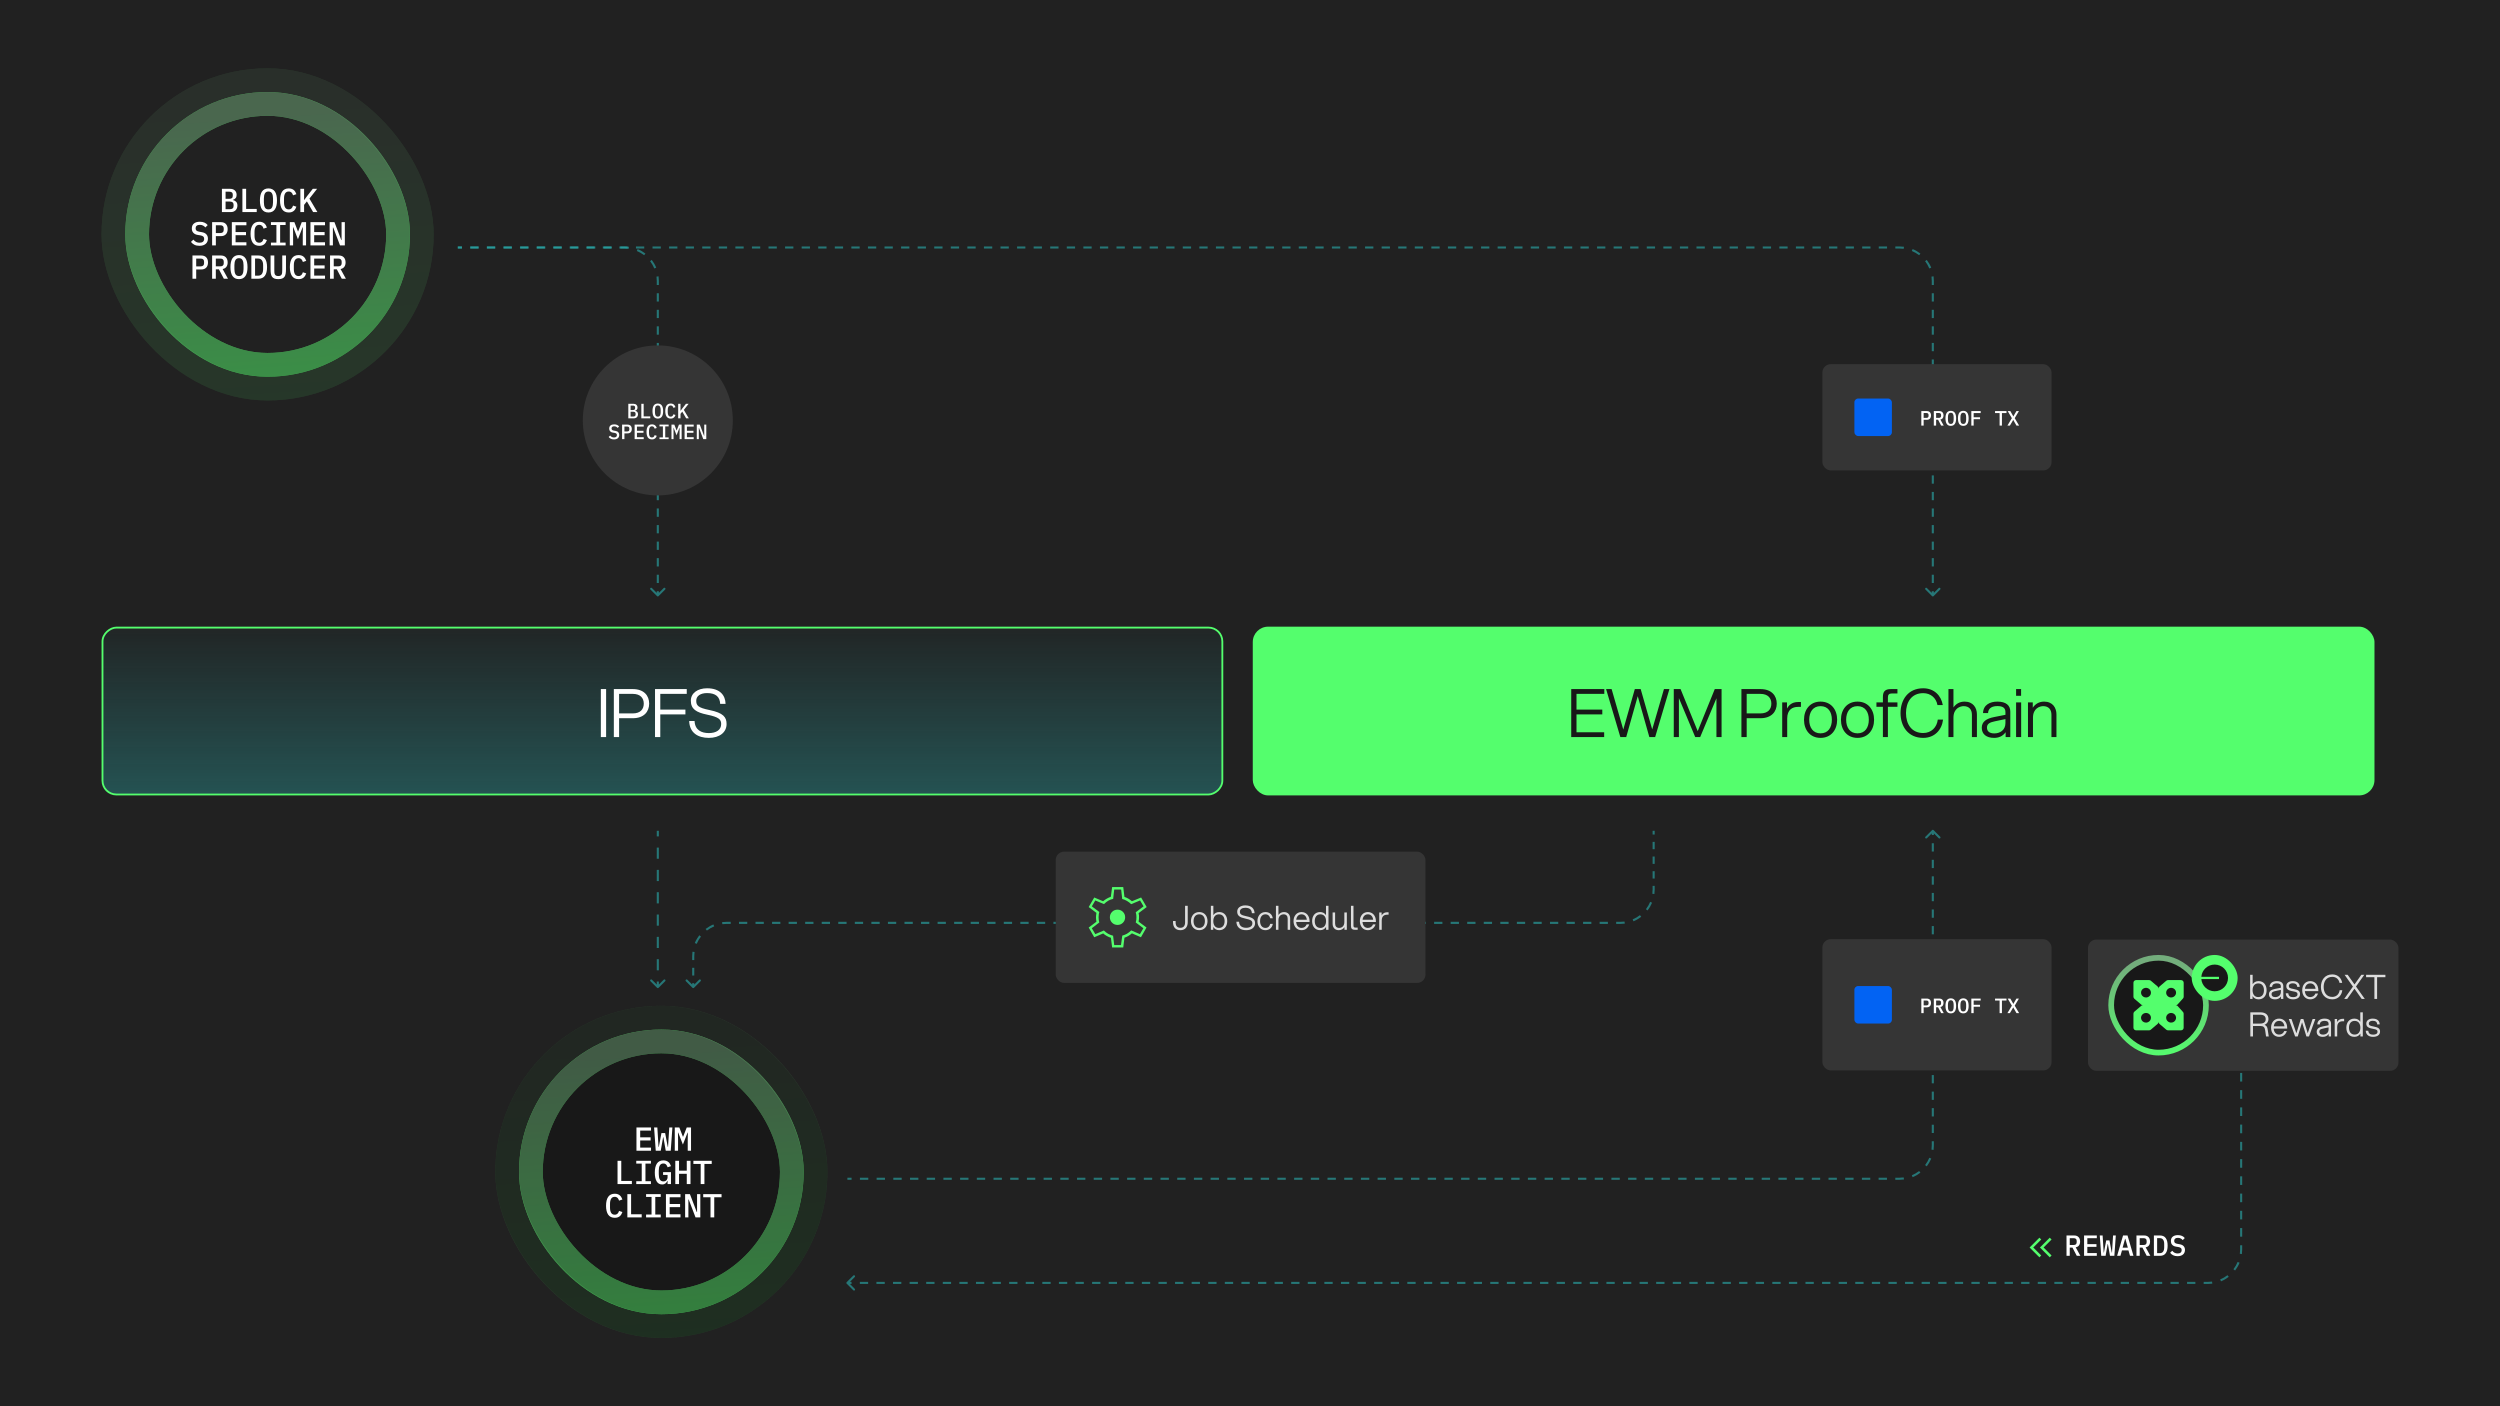 <?xml version="1.0" encoding="utf-8"?>
<svg xmlns="http://www.w3.org/2000/svg" width="1200" height="675" viewBox="0 0 1200 675" fill="none">
<rect width="1200" height="675" fill="#212121"/>
<rect x="586.723" y="301.242" width="80.114" height="537.53" rx="6.642" transform="rotate(90 586.723 301.242)" fill="url(#paint0_linear_1365_85212)" fill-opacity="0.35"/>
<rect x="586.723" y="301.242" width="80.114" height="537.53" rx="6.642" transform="rotate(90 586.723 301.242)" stroke="#54FE6D" stroke-width="0.886"/>
<path d="M288.406 353.799V330.759H290.934V353.799H288.406ZM294.641 353.799V330.759H303.761C309.105 330.759 311.601 333.927 311.601 337.735C311.601 341.575 309.105 344.743 303.761 344.743H297.169V353.799H294.641ZM297.169 342.439H303.761C307.377 342.439 309.009 340.423 309.009 337.735C309.009 335.079 307.377 333.063 303.761 333.063H297.169V342.439ZM314.408 353.799V330.759H329.64V333.063H316.936V340.615H329V342.919H316.936V353.799H314.408ZM340.244 354.183C335.092 354.183 330.996 351.815 330.804 346.087H333.396C333.588 350.439 336.66 351.879 340.244 351.879C343.764 351.879 346.164 350.375 346.164 347.527C346.164 345.319 345.012 344.199 339.476 343.047C334.164 341.959 331.604 340.359 331.604 336.327C331.604 332.679 334.9 330.375 339.38 330.375C345.62 330.375 348.18 333.767 348.276 337.863H345.684C345.524 334.471 343.572 332.679 339.38 332.679C336.212 332.679 334.196 334.087 334.196 336.327C334.196 338.567 334.964 339.687 340.5 340.807C347.252 342.183 348.756 344.263 348.756 347.527C348.756 351.527 345.396 354.183 340.244 354.183Z" fill="white"/>
<g filter="url(#filter0_b_1365_85212)">
<rect x="601.334" y="300.799" width="538.415" height="81" rx="7.365" fill="#54FE6D"/>
<path d="M754.191 353.799V330.759H770.063V333.063H756.719V340.615H769.103V342.919H756.719V351.495H769.999V353.799H754.191ZM791.687 353.799L786.119 334.151L780.583 353.799H777.767L770.919 330.759H773.575L779.175 350.183L784.711 330.759H787.527L793.063 350.119L798.695 330.759H801.319L794.471 353.799H791.687ZM813.715 353.799L805.875 335.111V353.799H803.411V330.759H806.675L814.899 350.951L823.091 330.759H826.355V353.799H823.891V335.175L816.083 353.799H813.715ZM835.881 353.799V330.759H845.001C850.345 330.759 852.841 333.927 852.841 337.735C852.841 341.575 850.345 344.743 845.001 344.743H838.409V353.799H835.881ZM838.409 342.439H845.001C848.617 342.439 850.249 340.423 850.249 337.735C850.249 335.079 848.617 333.063 845.001 333.063H838.409V342.439ZM855.455 353.799V337.159H857.759V340.103C859.103 337.607 861.151 336.967 863.199 336.967H864.447V339.303H863.103C860.287 339.303 857.887 340.647 857.855 344.871V353.799H855.455ZM873.859 354.183C868.899 354.183 865.923 350.439 865.923 345.479C865.923 340.519 868.899 336.775 873.859 336.775C878.851 336.775 881.827 340.519 881.827 345.479C881.827 350.439 878.851 354.183 873.859 354.183ZM868.419 345.479C868.419 349.223 870.243 352.007 873.859 352.007C877.507 352.007 879.299 349.223 879.299 345.479C879.299 341.735 877.507 338.951 873.859 338.951C870.243 338.951 868.419 341.735 868.419 345.479ZM891.594 354.183C886.634 354.183 883.658 350.439 883.658 345.479C883.658 340.519 886.634 336.775 891.594 336.775C896.586 336.775 899.562 340.519 899.562 345.479C899.562 350.439 896.586 354.183 891.594 354.183ZM886.154 345.479C886.154 349.223 887.978 352.007 891.594 352.007C895.242 352.007 897.034 349.223 897.034 345.479C897.034 341.735 895.242 338.951 891.594 338.951C887.978 338.951 886.154 341.735 886.154 345.479ZM903.793 334.567C903.793 332.071 904.689 330.759 907.601 330.759H910.769V332.871H908.017C906.673 332.871 906.193 333.511 906.193 334.823V337.159H910.769V339.271H906.193V353.799H903.793V339.271H900.689V337.159H903.793V334.567ZM923.133 354.183C915.869 354.183 912.253 348.647 912.253 342.279C912.253 335.911 915.869 330.375 923.133 330.375C928.349 330.375 931.773 333.831 932.541 338.439H929.981C929.405 335.111 926.813 332.711 923.133 332.711C917.469 332.711 914.877 337.095 914.877 342.279C914.877 347.463 917.469 351.847 923.133 351.847C927.069 351.847 929.693 349.095 930.141 345.415H932.669C932.093 350.343 928.637 354.183 923.133 354.183ZM935.255 353.799V330.759H937.655V339.591C938.775 337.959 940.503 336.775 942.999 336.775C947.127 336.775 948.919 339.751 948.919 342.887V353.799H946.519V343.143C946.519 340.583 945.207 338.951 942.551 338.951C940.983 338.951 937.655 339.911 937.655 344.487V353.799H935.255ZM962.704 353.799V351.463C961.264 353.479 959.248 354.183 957.168 354.183C953.456 354.183 951.248 352.391 951.248 349.319C951.248 346.407 953.456 344.903 957.264 344.167L962.608 343.111V341.799C962.608 339.687 961.2 338.919 958.736 338.919C956.624 338.919 954.384 339.623 954.256 342.279H951.856C951.952 338.311 955.216 336.775 958.736 336.775C962.96 336.775 964.944 338.631 964.944 341.575V353.799H962.704ZM953.744 349.255C953.744 350.887 954.8 352.039 957.264 352.039C959.92 352.039 962.608 350.535 962.608 347.079V345.159L957.584 346.215C955.216 346.727 953.744 347.303 953.744 349.255ZM967.723 353.799V337.159H970.155V353.799H967.723ZM967.723 333.991V330.759H970.123V333.991H967.723ZM984.693 343.143C984.693 340.583 983.381 338.951 980.725 338.951C979.157 338.951 975.829 339.911 975.829 344.487V353.799H973.429V337.159H975.733V339.719C976.821 338.055 978.613 336.775 981.173 336.775C985.301 336.775 987.093 339.751 987.093 342.887V353.799H984.693V343.143Z" fill="#181818"/>
</g>
<g opacity="0.5">
<rect x="65.829" y="49.878" width="125.244" height="125.244" rx="62.622" stroke="#54FE6D" stroke-width="11.386"/>
<rect x="65.829" y="49.878" width="125.244" height="125.244" rx="62.622" stroke="url(#paint1_linear_1365_85212)" stroke-width="11.386"/>
</g>
<g opacity="0.1">
<rect x="54.443" y="38.492" width="148.016" height="148.016" rx="74.008" stroke="#54FE6D" stroke-width="11.386"/>
<rect x="54.443" y="38.492" width="148.016" height="148.016" rx="74.008" stroke="url(#paint2_linear_1365_85212)" stroke-width="11.386"/>
</g>
<path d="M106.518 90.631H110.374C111.387 90.631 112.171 90.893 112.726 91.415C113.291 91.938 113.574 92.653 113.574 93.559C113.574 94.21 113.414 94.727 113.094 95.111C112.774 95.495 112.342 95.767 111.798 95.927V96.007C112.448 96.157 112.971 96.445 113.366 96.871C113.76 97.287 113.958 97.879 113.958 98.647C113.958 99.106 113.883 99.527 113.734 99.911C113.584 100.295 113.371 100.631 113.094 100.919C112.816 101.197 112.48 101.415 112.086 101.575C111.702 101.725 111.275 101.799 110.806 101.799H106.518V90.631ZM110.262 100.423C110.859 100.423 111.318 100.301 111.638 100.055C111.958 99.81 112.118 99.415 112.118 98.871V98.295C112.118 97.751 111.958 97.357 111.638 97.111C111.318 96.866 110.859 96.743 110.262 96.743H108.278V100.423H110.262ZM110.006 95.431C110.571 95.431 110.998 95.325 111.286 95.111C111.584 94.887 111.734 94.519 111.734 94.007V93.431C111.734 92.919 111.584 92.557 111.286 92.343C110.998 92.119 110.571 92.007 110.006 92.007H108.278V95.431H110.006ZM116.351 101.799V90.631H118.143V100.295H123.231V101.799H116.351ZM128.857 101.991C128.153 101.991 127.54 101.863 127.017 101.607C126.505 101.341 126.078 100.962 125.737 100.471C125.406 99.981 125.161 99.378 125.001 98.663C124.841 97.949 124.761 97.133 124.761 96.215C124.761 95.309 124.841 94.498 125.001 93.783C125.161 93.058 125.406 92.45 125.737 91.959C126.078 91.469 126.505 91.095 127.017 90.839C127.54 90.573 128.153 90.439 128.857 90.439C129.561 90.439 130.169 90.573 130.681 90.839C131.204 91.095 131.63 91.469 131.961 91.959C132.302 92.45 132.553 93.058 132.713 93.783C132.873 94.498 132.953 95.309 132.953 96.215C132.953 97.133 132.873 97.949 132.713 98.663C132.553 99.378 132.302 99.981 131.961 100.471C131.63 100.962 131.204 101.341 130.681 101.607C130.169 101.863 129.561 101.991 128.857 101.991ZM128.857 100.503C129.657 100.503 130.222 100.205 130.553 99.607C130.884 98.999 131.049 98.178 131.049 97.143V95.271C131.049 94.247 130.884 93.437 130.553 92.839C130.222 92.231 129.657 91.927 128.857 91.927C128.057 91.927 127.492 92.231 127.161 92.839C126.83 93.437 126.665 94.247 126.665 95.271V97.159C126.665 98.183 126.83 98.999 127.161 99.607C127.492 100.205 128.057 100.503 128.857 100.503ZM138.611 101.991C137.192 101.991 136.136 101.49 135.443 100.487C134.76 99.485 134.419 98.061 134.419 96.215C134.419 94.37 134.76 92.946 135.443 91.943C136.136 90.941 137.192 90.439 138.611 90.439C139.155 90.439 139.624 90.514 140.019 90.663C140.424 90.802 140.771 90.999 141.059 91.255C141.347 91.501 141.587 91.794 141.779 92.135C141.981 92.466 142.147 92.823 142.275 93.207L140.659 93.751C140.573 93.495 140.477 93.255 140.371 93.031C140.264 92.807 140.131 92.615 139.971 92.455C139.811 92.295 139.619 92.167 139.395 92.071C139.181 91.975 138.915 91.927 138.595 91.927C137.805 91.927 137.229 92.231 136.867 92.839C136.504 93.437 136.323 94.247 136.323 95.271V97.159C136.323 98.183 136.504 98.999 136.867 99.607C137.229 100.205 137.805 100.503 138.595 100.503C138.915 100.503 139.181 100.455 139.395 100.359C139.619 100.263 139.811 100.135 139.971 99.975C140.131 99.815 140.264 99.623 140.371 99.399C140.477 99.175 140.573 98.935 140.659 98.679L142.275 99.223C142.147 99.607 141.981 99.97 141.779 100.311C141.587 100.642 141.347 100.935 141.059 101.191C140.771 101.437 140.424 101.634 140.019 101.783C139.624 101.922 139.155 101.991 138.611 101.991ZM147.309 96.663L145.965 98.343V101.799H144.173V90.631H145.965V95.975H146.045L147.405 94.119L150.141 90.631H152.205L148.525 95.335L152.349 101.799H150.301L147.309 96.663ZM95.743 117.991C94.772 117.991 93.956 117.821 93.295 117.479C92.633 117.138 92.09 116.685 91.663 116.119L92.815 115.015C93.242 115.527 93.695 115.906 94.175 116.151C94.655 116.386 95.199 116.503 95.807 116.503C96.511 116.503 97.05 116.343 97.423 116.023C97.807 115.703 97.999 115.245 97.999 114.647C97.999 114.167 97.86 113.799 97.583 113.543C97.306 113.277 96.831 113.085 96.159 112.967L94.943 112.775C94.41 112.69 93.962 112.551 93.599 112.359C93.236 112.157 92.943 111.922 92.719 111.655C92.495 111.378 92.329 111.074 92.223 110.743C92.127 110.402 92.079 110.045 92.079 109.671C92.079 108.615 92.42 107.815 93.103 107.271C93.785 106.717 94.724 106.439 95.919 106.439C96.804 106.439 97.556 106.583 98.175 106.871C98.804 107.149 99.311 107.543 99.695 108.055L98.575 109.175C98.266 108.802 97.898 108.503 97.471 108.279C97.055 108.045 96.537 107.927 95.919 107.927C95.258 107.927 94.751 108.071 94.399 108.359C94.058 108.637 93.887 109.047 93.887 109.591C93.887 110.05 94.02 110.413 94.287 110.679C94.564 110.935 95.05 111.122 95.743 111.239L96.927 111.447C97.93 111.629 98.66 111.997 99.119 112.551C99.578 113.095 99.807 113.762 99.807 114.551C99.807 115.063 99.716 115.533 99.535 115.959C99.364 116.386 99.103 116.749 98.751 117.047C98.41 117.346 97.983 117.581 97.471 117.751C96.97 117.911 96.394 117.991 95.743 117.991ZM101.817 117.799V106.631H105.993C107.059 106.631 107.87 106.93 108.425 107.527C108.99 108.125 109.273 108.946 109.273 109.991C109.273 111.037 108.99 111.858 108.425 112.455C107.87 113.053 107.059 113.351 105.993 113.351H103.609V117.799H101.817ZM103.609 111.863H105.721C106.83 111.863 107.385 111.351 107.385 110.327V109.639C107.385 108.626 106.83 108.119 105.721 108.119H103.609V111.863ZM111.282 117.799V106.631H118.274V108.135H113.074V111.383H118.082V112.887H113.074V116.295H118.274V117.799H111.282ZM124.46 117.991C123.041 117.991 121.985 117.49 121.292 116.487C120.609 115.485 120.268 114.061 120.268 112.215C120.268 110.37 120.609 108.946 121.292 107.943C121.985 106.941 123.041 106.439 124.46 106.439C125.004 106.439 125.473 106.514 125.868 106.663C126.273 106.802 126.62 106.999 126.908 107.255C127.196 107.501 127.436 107.794 127.628 108.135C127.831 108.466 127.996 108.823 128.124 109.207L126.508 109.751C126.423 109.495 126.327 109.255 126.22 109.031C126.113 108.807 125.98 108.615 125.82 108.455C125.66 108.295 125.468 108.167 125.244 108.071C125.031 107.975 124.764 107.927 124.444 107.927C123.655 107.927 123.079 108.231 122.716 108.839C122.353 109.437 122.172 110.247 122.172 111.271V113.159C122.172 114.183 122.353 114.999 122.716 115.607C123.079 116.205 123.655 116.503 124.444 116.503C124.764 116.503 125.031 116.455 125.244 116.359C125.468 116.263 125.66 116.135 125.82 115.975C125.98 115.815 126.113 115.623 126.22 115.399C126.327 115.175 126.423 114.935 126.508 114.679L128.124 115.223C127.996 115.607 127.831 115.97 127.628 116.311C127.436 116.642 127.196 116.935 126.908 117.191C126.62 117.437 126.273 117.634 125.868 117.783C125.473 117.922 125.004 117.991 124.46 117.991ZM130.054 117.799V116.439H132.678V107.991H130.054V106.631H137.094V107.991H134.47V116.439H137.094V117.799H130.054ZM145.328 112.455L145.376 109.095H145.248L143.008 114.839L140.768 109.095H140.64L140.688 112.455V117.799H139.104V106.631H141.296L143.008 111.063H143.12L144.848 106.631H146.912V117.799H145.328V112.455ZM149.017 117.799V106.631H156.009V108.135H150.809V111.383H155.817V112.887H150.809V116.295H156.009V117.799H149.017ZM159.939 109.207H159.795V117.799H158.227V106.631H160.531L163.811 115.223H163.955V106.631H165.523V117.799H163.219L159.939 109.207ZM92.383 133.799V122.631H96.559C97.626 122.631 98.436 122.93 98.991 123.527C99.556 124.125 99.839 124.946 99.839 125.991C99.839 127.037 99.556 127.858 98.991 128.455C98.436 129.053 97.626 129.351 96.559 129.351H94.175V133.799H92.383ZM94.175 127.863H96.287C97.396 127.863 97.951 127.351 97.951 126.327V125.639C97.951 124.626 97.396 124.119 96.287 124.119H94.175V127.863ZM103.593 133.799H101.817V122.631H105.993C107.059 122.631 107.87 122.93 108.425 123.527C108.99 124.125 109.273 124.946 109.273 125.991C109.273 126.845 109.065 127.549 108.649 128.103C108.233 128.658 107.635 128.999 106.857 129.127L109.433 133.799H107.449L105.081 129.287H103.593V133.799ZM105.737 127.847C106.846 127.847 107.401 127.341 107.401 126.327V125.639C107.401 124.626 106.846 124.119 105.737 124.119H103.593V127.847H105.737ZM114.706 133.991C114.002 133.991 113.389 133.863 112.866 133.607C112.354 133.341 111.928 132.962 111.586 132.471C111.256 131.981 111.01 131.378 110.85 130.663C110.69 129.949 110.61 129.133 110.61 128.215C110.61 127.309 110.69 126.498 110.85 125.783C111.01 125.058 111.256 124.45 111.586 123.959C111.928 123.469 112.354 123.095 112.866 122.839C113.389 122.573 114.002 122.439 114.706 122.439C115.41 122.439 116.018 122.573 116.53 122.839C117.053 123.095 117.48 123.469 117.81 123.959C118.152 124.45 118.402 125.058 118.562 125.783C118.722 126.498 118.802 127.309 118.802 128.215C118.802 129.133 118.722 129.949 118.562 130.663C118.402 131.378 118.152 131.981 117.81 132.471C117.48 132.962 117.053 133.341 116.53 133.607C116.018 133.863 115.41 133.991 114.706 133.991ZM114.706 132.503C115.506 132.503 116.072 132.205 116.402 131.607C116.733 130.999 116.898 130.178 116.898 129.143V127.271C116.898 126.247 116.733 125.437 116.402 124.839C116.072 124.231 115.506 123.927 114.706 123.927C113.906 123.927 113.341 124.231 113.01 124.839C112.68 125.437 112.514 126.247 112.514 127.271V129.159C112.514 130.183 112.68 130.999 113.01 131.607C113.341 132.205 113.906 132.503 114.706 132.503ZM120.652 122.631H123.98C125.409 122.631 126.465 123.106 127.148 124.055C127.841 125.005 128.188 126.391 128.188 128.215C128.188 130.039 127.841 131.426 127.148 132.375C126.465 133.325 125.409 133.799 123.98 133.799H120.652V122.631ZM123.868 132.327C124.689 132.327 125.297 132.055 125.692 131.511C126.097 130.957 126.3 130.167 126.3 129.143V127.287C126.3 126.263 126.097 125.479 125.692 124.935C125.297 124.381 124.689 124.103 123.868 124.103H122.428V132.327H123.868ZM131.67 122.631V129.495C131.67 129.954 131.681 130.37 131.702 130.743C131.734 131.117 131.814 131.437 131.942 131.703C132.07 131.959 132.262 132.157 132.518 132.295C132.774 132.434 133.126 132.503 133.574 132.503C134.022 132.503 134.374 132.434 134.63 132.295C134.886 132.157 135.078 131.959 135.206 131.703C135.334 131.437 135.409 131.117 135.43 130.743C135.462 130.37 135.478 129.954 135.478 129.495V122.631H137.27V129.175C137.27 129.975 137.222 130.679 137.126 131.287C137.041 131.885 136.865 132.386 136.598 132.791C136.331 133.186 135.953 133.485 135.462 133.687C134.982 133.89 134.353 133.991 133.574 133.991C132.795 133.991 132.161 133.89 131.67 133.687C131.19 133.485 130.817 133.186 130.55 132.791C130.283 132.386 130.102 131.885 130.006 131.287C129.921 130.679 129.878 129.975 129.878 129.175V122.631H131.67ZM143.328 133.991C141.909 133.991 140.853 133.49 140.16 132.487C139.477 131.485 139.136 130.061 139.136 128.215C139.136 126.37 139.477 124.946 140.16 123.943C140.853 122.941 141.909 122.439 143.328 122.439C143.872 122.439 144.341 122.514 144.736 122.663C145.141 122.802 145.488 122.999 145.776 123.255C146.064 123.501 146.304 123.794 146.496 124.135C146.698 124.466 146.864 124.823 146.992 125.207L145.376 125.751C145.29 125.495 145.194 125.255 145.088 125.031C144.981 124.807 144.848 124.615 144.688 124.455C144.528 124.295 144.336 124.167 144.112 124.071C143.898 123.975 143.632 123.927 143.312 123.927C142.522 123.927 141.946 124.231 141.584 124.839C141.221 125.437 141.04 126.247 141.04 127.271V129.159C141.04 130.183 141.221 130.999 141.584 131.607C141.946 132.205 142.522 132.503 143.312 132.503C143.632 132.503 143.898 132.455 144.112 132.359C144.336 132.263 144.528 132.135 144.688 131.975C144.848 131.815 144.981 131.623 145.088 131.399C145.194 131.175 145.29 130.935 145.376 130.679L146.992 131.223C146.864 131.607 146.698 131.97 146.496 132.311C146.304 132.642 146.064 132.935 145.776 133.191C145.488 133.437 145.141 133.634 144.736 133.783C144.341 133.922 143.872 133.991 143.328 133.991ZM149.017 133.799V122.631H156.009V124.135H150.809V127.383H155.817V128.887H150.809V132.295H156.009V133.799H149.017ZM160.195 133.799H158.419V122.631H162.595C163.662 122.631 164.472 122.93 165.027 123.527C165.592 124.125 165.875 124.946 165.875 125.991C165.875 126.845 165.667 127.549 165.251 128.103C164.835 128.658 164.238 128.999 163.459 129.127L166.035 133.799H164.051L161.683 129.287H160.195V133.799ZM162.339 127.847C163.448 127.847 164.003 127.341 164.003 126.327V125.639C164.003 124.626 163.448 124.119 162.339 124.119H160.195V127.847H162.339Z" fill="white"/>
<rect x="237.75" y="482.799" width="159.402" height="159.402" rx="79.701" fill="#181818"/>
<g opacity="0.5">
<rect x="254.829" y="499.878" width="125.244" height="125.244" rx="62.622" stroke="#54FE6D" stroke-width="11.386"/>
<rect x="254.829" y="499.878" width="125.244" height="125.244" rx="62.622" stroke="url(#paint3_linear_1365_85212)" stroke-width="11.386"/>
</g>
<g opacity="0.1">
<rect x="243.443" y="488.492" width="148.016" height="148.016" rx="74.008" fill="#181818"/>
<rect x="243.443" y="488.492" width="148.016" height="148.016" rx="74.008" stroke="#54FE6D" stroke-width="11.386"/>
<rect x="243.443" y="488.492" width="148.016" height="148.016" rx="74.008" stroke="url(#paint4_linear_1365_85212)" stroke-width="11.386"/>
</g>
<path d="M305.499 552.35V541.182H312.491V542.686H307.291V545.934H312.299V547.438H307.291V550.846H312.491V552.35H305.499ZM314.757 552.35L313.957 541.182H315.525L315.925 547.678L316.101 550.542H316.229L317.493 543.886H319.269L320.533 550.542H320.661L320.837 547.678L321.253 541.182H322.757L321.957 552.35H319.557L318.421 545.886H318.293L317.157 552.35H314.757ZM330.111 547.006L330.159 543.646H330.031L327.791 549.39L325.551 543.646H325.423L325.471 547.006V552.35H323.887V541.182H326.079L327.791 545.614H327.903L329.631 541.182H331.695V552.35H330.111V547.006ZM296.418 568.35V557.182H298.21V566.846H303.298V568.35H296.418ZM305.403 568.35V566.99H308.027V558.542H305.403V557.182H312.443V558.542H309.819V566.99H312.443V568.35H305.403ZM320.437 566.814H320.325C320.229 567.038 320.112 567.257 319.973 567.47C319.845 567.673 319.68 567.854 319.477 568.014C319.285 568.174 319.05 568.302 318.773 568.398C318.496 568.494 318.176 568.542 317.813 568.542C316.65 568.542 315.776 568.046 315.189 567.054C314.602 566.062 314.309 564.659 314.309 562.846C314.309 560.947 314.645 559.497 315.317 558.494C315.989 557.491 317.018 556.99 318.405 556.99C318.949 556.99 319.424 557.065 319.829 557.214C320.245 557.363 320.597 557.566 320.885 557.822C321.173 558.067 321.413 558.361 321.605 558.702C321.797 559.033 321.952 559.385 322.069 559.758L320.453 560.302C320.368 560.057 320.272 559.827 320.165 559.614C320.058 559.39 319.925 559.193 319.765 559.022C319.616 558.851 319.429 558.718 319.205 558.622C318.992 558.526 318.73 558.478 318.421 558.478C317.642 558.478 317.077 558.782 316.725 559.39C316.384 559.987 316.213 560.798 316.213 561.822V563.598C316.213 564.11 316.25 564.579 316.325 565.006C316.4 565.433 316.522 565.801 316.693 566.11C316.874 566.409 317.104 566.643 317.381 566.814C317.669 566.985 318.016 567.07 318.421 567.07C319.072 567.07 319.568 566.878 319.909 566.494C320.261 566.099 320.437 565.598 320.437 564.99V563.982H318.277V562.638H322.069V568.35H320.437V566.814ZM329.647 563.438H325.935V568.35H324.143V557.182H325.935V561.934H329.647V557.182H331.439V568.35H329.647V563.438ZM338.121 558.686V568.35H336.329V558.686H332.825V557.182H341.625V558.686H338.121ZM295.093 584.542C293.674 584.542 292.618 584.041 291.925 583.038C291.242 582.035 290.901 580.611 290.901 578.766C290.901 576.921 291.242 575.497 291.925 574.494C292.618 573.491 293.674 572.99 295.093 572.99C295.637 572.99 296.106 573.065 296.501 573.214C296.906 573.353 297.253 573.55 297.541 573.806C297.829 574.051 298.069 574.345 298.261 574.686C298.463 575.017 298.629 575.374 298.757 575.758L297.141 576.302C297.055 576.046 296.959 575.806 296.853 575.582C296.746 575.358 296.613 575.166 296.453 575.006C296.293 574.846 296.101 574.718 295.877 574.622C295.663 574.526 295.397 574.478 295.077 574.478C294.287 574.478 293.711 574.782 293.349 575.39C292.986 575.987 292.805 576.798 292.805 577.822V579.71C292.805 580.734 292.986 581.55 293.349 582.158C293.711 582.755 294.287 583.054 295.077 583.054C295.397 583.054 295.663 583.006 295.877 582.91C296.101 582.814 296.293 582.686 296.453 582.526C296.613 582.366 296.746 582.174 296.853 581.95C296.959 581.726 297.055 581.486 297.141 581.23L298.757 581.774C298.629 582.158 298.463 582.521 298.261 582.862C298.069 583.193 297.829 583.486 297.541 583.742C297.253 583.987 296.906 584.185 296.501 584.334C296.106 584.473 295.637 584.542 295.093 584.542ZM301.135 584.35V573.182H302.927V582.846H308.015V584.35H301.135ZM310.12 584.35V582.99H312.744V574.542H310.12V573.182H317.16V574.542H314.536V582.99H317.16V584.35H310.12ZM319.65 584.35V573.182H326.642V574.686H321.442V577.934H326.45V579.438H321.442V582.846H326.642V584.35H319.65ZM330.572 575.758H330.428V584.35H328.86V573.182H331.164L334.444 581.774H334.588V573.182H336.156V584.35H333.852L330.572 575.758ZM342.838 574.686V584.35H341.046V574.686H337.542V573.182H346.342V574.686H342.838Z" fill="white"/>
<path opacity="0.6" d="M315.396 286.153C315.592 286.348 315.908 286.348 316.104 286.153L319.286 282.971C319.481 282.776 319.481 282.459 319.286 282.264C319.09 282.069 318.774 282.069 318.578 282.264L315.75 285.092L312.922 282.264C312.726 282.069 312.41 282.069 312.214 282.264C312.019 282.459 312.019 282.776 312.214 282.971L315.396 286.153ZM316.25 285.799V283.812H315.25V285.799H316.25ZM316.25 279.839V275.865H315.25V279.839H316.25ZM316.25 271.891V267.918H315.25V271.891H316.25ZM316.25 263.944V259.97H315.25V263.944H316.25ZM316.25 255.997V252.023H315.25V255.997H316.25ZM316.25 248.049V244.076H315.25V248.049H316.25ZM316.25 240.102V236.128H315.25V240.102H316.25ZM316.25 232.155V228.181H315.25V232.155H316.25ZM316.25 224.207V220.234H315.25V224.207H316.25ZM316.25 216.26V212.286H315.25V216.26H316.25ZM316.25 208.312V204.339H315.25V208.312H316.25ZM316.25 200.365V196.391H315.25V200.365H316.25ZM316.25 192.418V188.444H315.25V192.418H316.25ZM316.25 184.47V180.497H315.25V184.47H316.25ZM316.25 176.523V172.549H315.25V176.523H316.25ZM316.25 168.576V164.602H315.25V168.576H316.25ZM316.25 160.628V156.655H315.25V160.628H316.25ZM316.25 152.681V148.707H315.25V152.681H316.25ZM316.25 144.734V140.76H315.25V144.734H316.25ZM316.25 136.786V134.799H315.25V136.786H316.25ZM316.25 134.799C316.25 134.069 316.203 133.35 316.111 132.645L315.119 132.774C315.205 133.437 315.25 134.113 315.25 134.799H316.25ZM314.998 128.483C314.441 127.142 313.713 125.889 312.841 124.754L312.048 125.363C312.868 126.43 313.552 127.606 314.074 128.866L314.998 128.483ZM309.795 121.708C308.66 120.836 307.408 120.108 306.066 119.552L305.683 120.475C306.943 120.998 308.119 121.682 309.186 122.501L309.795 121.708ZM301.904 118.439C301.199 118.347 300.48 118.299 299.75 118.299V119.299C300.437 119.299 301.113 119.344 301.775 119.43L301.904 118.439ZM299.75 118.299H297.75V119.299H299.75V118.299ZM293.75 118.299H289.75V119.299H293.75V118.299ZM285.75 118.299H281.75V119.299H285.75V118.299ZM277.75 118.299H273.75V119.299H277.75V118.299ZM269.75 118.299H265.75V119.299H269.75V118.299ZM261.75 118.299H257.75V119.299H261.75V118.299ZM253.75 118.299H249.75V119.299H253.75V118.299ZM245.75 118.299H241.75V119.299H245.75V118.299ZM237.75 118.299H233.75V119.299H237.75V118.299ZM229.75 118.299H225.75V119.299H229.75V118.299ZM221.75 118.299H219.75V119.299H221.75V118.299Z" fill="#2BB0B0"/>
<path opacity="0.6" d="M927.396 286.153C927.592 286.348 927.908 286.348 928.104 286.153L931.286 282.971C931.481 282.776 931.481 282.459 931.286 282.264C931.09 282.069 930.774 282.069 930.578 282.264L927.75 285.092L924.922 282.264C924.726 282.069 924.41 282.069 924.214 282.264C924.019 282.459 924.019 282.776 924.214 282.971L927.396 286.153ZM928.25 285.799V283.812H927.25V285.799H928.25ZM928.25 279.839V275.865H927.25V279.839H928.25ZM928.25 271.891V267.918H927.25V271.891H928.25ZM928.25 263.944V259.97H927.25V263.944H928.25ZM928.25 255.997V252.023H927.25V255.997H928.25ZM928.25 248.049V244.076H927.25V248.049H928.25ZM928.25 240.102V236.128H927.25V240.102H928.25ZM928.25 232.155V228.181H927.25V232.155H928.25ZM928.25 224.207V220.234H927.25V224.207H928.25ZM928.25 216.26V212.286H927.25V216.26H928.25ZM928.25 208.312V204.339H927.25V208.312H928.25ZM928.25 200.365V196.391H927.25V200.365H928.25ZM928.25 192.418V188.444H927.25V192.418H928.25ZM928.25 184.47V180.497H927.25V184.47H928.25ZM928.25 176.523V172.549H927.25V176.523H928.25ZM928.25 168.576V164.602H927.25V168.576H928.25ZM928.25 160.628V156.655H927.25V160.628H928.25ZM928.25 152.681V148.707H927.25V152.681H928.25ZM928.25 144.734V140.76H927.25V144.734H928.25ZM928.25 136.786V134.799H927.25V136.786H928.25ZM928.25 134.799C928.25 134.069 928.203 133.35 928.111 132.645L927.119 132.774C927.205 133.437 927.25 134.113 927.25 134.799H928.25ZM926.998 128.483C926.441 127.142 925.713 125.889 924.841 124.754L924.048 125.363C924.868 126.43 925.552 127.606 926.074 128.866L926.998 128.483ZM921.795 121.708C920.66 120.836 919.408 120.108 918.066 119.552L917.683 120.475C918.943 120.998 920.119 121.682 921.186 122.501L921.795 121.708ZM913.904 118.439C913.199 118.347 912.48 118.299 911.75 118.299V119.299C912.437 119.299 913.113 119.344 913.775 119.43L913.904 118.439ZM911.75 118.299H909.761V119.299H911.75V118.299ZM905.784 118.299H901.807V119.299H905.784V118.299ZM897.83 118.299H893.853V119.299H897.83V118.299ZM889.876 118.299H885.899V119.299H889.876V118.299ZM881.922 118.299H877.945V119.299H881.922V118.299ZM873.968 118.299H869.991V119.299H873.968V118.299ZM866.014 118.299H862.037V119.299H866.014V118.299ZM858.06 118.299H854.083V119.299H858.06V118.299ZM850.106 118.299H846.129V119.299H850.106V118.299ZM842.152 118.299H838.175V119.299H842.152V118.299ZM834.198 118.299H830.221V119.299H834.198V118.299ZM826.244 118.299H822.267V119.299H826.244V118.299ZM818.29 118.299H814.313V119.299H818.29V118.299ZM810.336 118.299H806.359V119.299H810.336V118.299ZM802.382 118.299H798.405V119.299H802.382V118.299ZM794.428 118.299H790.451V119.299H794.428V118.299ZM786.474 118.299H782.497V119.299H786.474V118.299ZM778.52 118.299H774.543V119.299H778.52V118.299ZM770.566 118.299H766.589V119.299H770.566V118.299ZM762.612 118.299H758.635V119.299H762.612V118.299ZM754.658 118.299H750.681V119.299H754.658V118.299ZM746.704 118.299H742.727V119.299H746.704V118.299ZM738.75 118.299H734.773V119.299H738.75V118.299ZM730.796 118.299H726.819V119.299H730.796V118.299ZM722.842 118.299H718.865V119.299H722.842V118.299ZM714.888 118.299H710.911V119.299H714.888V118.299ZM706.934 118.299H702.957V119.299H706.934V118.299ZM698.98 118.299H695.003V119.299H698.98V118.299ZM691.026 118.299H687.049V119.299H691.026V118.299ZM683.072 118.299H679.095V119.299H683.072V118.299ZM675.118 118.299H671.141V119.299H675.118V118.299ZM667.164 118.299H663.187V119.299H667.164V118.299ZM659.21 118.299H655.233V119.299H659.21V118.299ZM651.256 118.299H647.279V119.299H651.256V118.299ZM643.302 118.299H639.325V119.299H643.302V118.299ZM635.348 118.299H631.371V119.299H635.348V118.299ZM627.394 118.299H623.417V119.299H627.394V118.299ZM619.44 118.299H615.463V119.299H619.44V118.299ZM611.486 118.299H607.509V119.299H611.486V118.299ZM603.532 118.299H599.555V119.299H603.532V118.299ZM595.578 118.299H591.601V119.299H595.578V118.299ZM587.624 118.299H583.647V119.299H587.624V118.299ZM579.67 118.299H575.693V119.299H579.67V118.299ZM571.716 118.299H567.738V119.299H571.716V118.299ZM563.761 118.299H559.784V119.299H563.761V118.299ZM555.807 118.299H551.83V119.299H555.807V118.299ZM547.853 118.299H543.876V119.299H547.853V118.299ZM539.899 118.299H535.922V119.299H539.899V118.299ZM531.945 118.299H527.968V119.299H531.945V118.299ZM523.991 118.299H520.014V119.299H523.991V118.299ZM516.037 118.299H512.06V119.299H516.037V118.299ZM508.083 118.299H504.106V119.299H508.083V118.299ZM500.129 118.299H496.152V119.299H500.129V118.299ZM492.175 118.299H488.198V119.299H492.175V118.299ZM484.221 118.299H480.244V119.299H484.221V118.299ZM476.267 118.299H472.29V119.299H476.267V118.299ZM468.313 118.299H464.336V119.299H468.313V118.299ZM460.359 118.299H456.382V119.299H460.359V118.299ZM452.405 118.299H448.428V119.299H452.405V118.299ZM444.451 118.299H440.474V119.299H444.451V118.299ZM436.497 118.299H432.52V119.299H436.497V118.299ZM428.543 118.299H424.566V119.299H428.543V118.299ZM420.589 118.299H416.612V119.299H420.589V118.299ZM412.635 118.299H408.658V119.299H412.635V118.299ZM404.681 118.299H400.704V119.299H404.681V118.299ZM396.727 118.299H392.75V119.299H396.727V118.299ZM388.773 118.299H384.796V119.299H388.773V118.299ZM380.819 118.299H376.842V119.299H380.819V118.299ZM372.865 118.299H368.888V119.299H372.865V118.299ZM364.911 118.299H360.934V119.299H364.911V118.299ZM356.957 118.299H352.98V119.299H356.957V118.299ZM349.003 118.299H345.026V119.299H349.003V118.299ZM341.049 118.299H337.072V119.299H341.049V118.299ZM333.095 118.299H329.118V119.299H333.095V118.299ZM325.141 118.299H321.164V119.299H325.141V118.299ZM317.187 118.299H313.21V119.299H317.187V118.299ZM309.233 118.299H305.256V119.299H309.233V118.299ZM301.279 118.299H297.302V119.299H301.279V118.299ZM293.325 118.299H289.348V119.299H293.325V118.299ZM285.371 118.299H281.394V119.299H285.371V118.299ZM277.417 118.299H273.44V119.299H277.417V118.299ZM269.463 118.299H265.486V119.299H269.463V118.299ZM261.509 118.299H257.532V119.299H261.509V118.299ZM253.555 118.299H249.578V119.299H253.555V118.299ZM245.601 118.299H241.624V119.299H245.601V118.299ZM237.647 118.299H233.67V119.299H237.647V118.299ZM229.693 118.299H225.716V119.299H229.693V118.299ZM221.739 118.299H219.75V119.299H221.739V118.299Z" fill="#2BB0B0"/>
<path opacity="0.6" d="M927.396 398.446C927.592 398.251 927.908 398.251 928.104 398.446L931.286 401.628C931.481 401.823 931.481 402.14 931.286 402.335C931.09 402.53 930.774 402.53 930.578 402.335L927.75 399.506L924.922 402.335C924.726 402.53 924.41 402.53 924.214 402.335C924.019 402.14 924.019 401.823 924.214 401.628L927.396 398.446ZM928.25 398.799V400.786H927.25V398.799H928.25ZM928.25 404.76V408.734H927.25V404.76H928.25ZM928.25 412.707V416.681H927.25V412.707H928.25ZM928.25 420.655V424.628H927.25V420.655H928.25ZM928.25 428.602V432.576H927.25V428.602H928.25ZM928.25 436.549V440.523H927.25V436.549H928.25ZM928.25 444.497V448.47H927.25V444.497H928.25ZM928.25 452.444V456.418H927.25V452.444H928.25ZM928.25 460.391V464.365H927.25V460.391H928.25ZM928.25 468.339V472.312H927.25V468.339H928.25ZM928.25 476.286V480.26H927.25V476.286H928.25ZM928.25 484.234V488.207H927.25V484.234H928.25ZM928.25 492.181V496.155H927.25V492.181H928.25ZM928.25 500.128V504.102H927.25V500.128H928.25ZM928.25 508.076V512.049H927.25V508.076H928.25ZM928.25 516.023V519.997H927.25V516.023H928.25ZM928.25 523.97V527.944H927.25V523.97H928.25ZM928.25 531.918V535.891H927.25V531.918H928.25ZM928.25 539.865V543.839H927.25V539.865H928.25ZM928.25 547.812V549.799H927.25V547.812H928.25ZM928.25 549.799C928.25 550.529 928.203 551.248 928.111 551.954L927.119 551.824C927.205 551.162 927.25 550.486 927.25 549.799H928.25ZM926.998 556.115C926.441 557.457 925.713 558.709 924.841 559.845L924.048 559.235C924.868 558.168 925.552 556.992 926.074 555.732L926.998 556.115ZM921.795 562.89C920.66 563.763 919.408 564.491 918.066 565.047L917.683 564.123C918.943 563.601 920.119 562.917 921.186 562.097L921.795 562.89ZM913.904 566.16C913.199 566.252 912.48 566.299 911.75 566.299V565.299C912.437 565.299 913.113 565.255 913.775 565.168L913.904 566.16ZM911.75 566.299H909.746V565.299H911.75V566.299ZM905.738 566.299H901.73V565.299H905.738V566.299ZM897.722 566.299H893.714V565.299H897.722V566.299ZM889.706 566.299H885.698V565.299H889.706V566.299ZM881.69 566.299H877.683V565.299H881.69V566.299ZM873.675 566.299H869.667V565.299H873.675V566.299ZM865.659 566.299H861.651V565.299H865.659V566.299ZM857.643 566.299H853.635V565.299H857.643V566.299ZM849.627 566.299H845.619V565.299H849.627V566.299ZM841.611 566.299H837.603V565.299H841.611V566.299ZM833.595 566.299H829.587V565.299H833.595V566.299ZM825.579 566.299H821.571V565.299H825.579V566.299ZM817.564 566.299H813.556V565.299H817.564V566.299ZM809.548 566.299H805.54V565.299H809.548V566.299ZM801.532 566.299H797.524V565.299H801.532V566.299ZM793.516 566.299H789.508V565.299H793.516V566.299ZM785.5 566.299H781.492V565.299H785.5V566.299ZM777.484 566.299H773.476V565.299H777.484V566.299ZM769.468 566.299H765.46V565.299H769.468V566.299ZM761.452 566.299H757.445V565.299H761.452V566.299ZM753.437 566.299H749.429V565.299H753.437V566.299ZM745.421 566.299H741.413V565.299H745.421V566.299ZM737.405 566.299H733.397V565.299H737.405V566.299ZM729.389 566.299H725.381V565.299H729.389V566.299ZM721.373 566.299H717.365V565.299H721.373V566.299ZM713.357 566.299H709.349V565.299H713.357V566.299ZM705.341 566.299H701.333V565.299H705.341V566.299ZM697.326 566.299H693.318V565.299H697.326V566.299ZM689.31 566.299H685.302V565.299H689.31V566.299ZM681.294 566.299H677.286V565.299H681.294V566.299ZM673.278 566.299H669.27V565.299H673.278V566.299ZM665.262 566.299H661.254V565.299H665.262V566.299ZM657.246 566.299H653.238V565.299H657.246V566.299ZM649.23 566.299H645.222V565.299H649.23V566.299ZM641.214 566.299H637.206V565.299H641.214V566.299ZM633.199 566.299H629.191V565.299H633.199V566.299ZM625.183 566.299H621.175V565.299H625.183V566.299ZM617.167 566.299H613.159V565.299H617.167V566.299ZM609.151 566.299H605.143V565.299H609.151V566.299ZM601.135 566.299H597.127V565.299H601.135V566.299ZM593.119 566.299H589.111V565.299H593.119V566.299ZM585.103 566.299H581.095V565.299H585.103V566.299ZM577.087 566.299H573.08V565.299H577.087V566.299ZM569.072 566.299H565.064V565.299H569.072V566.299ZM561.056 566.299H557.048V565.299H561.056V566.299ZM553.04 566.299H549.032V565.299H553.04V566.299ZM545.024 566.299H541.016V565.299H545.024V566.299ZM537.008 566.299H533V565.299H537.008V566.299ZM528.992 566.299H524.984V565.299H528.992V566.299ZM520.976 566.299H516.968V565.299H520.976V566.299ZM512.96 566.299H508.953V565.299H512.96V566.299ZM504.945 566.299H500.937V565.299H504.945V566.299ZM496.929 566.299H492.921V565.299H496.929V566.299ZM488.913 566.299H484.905V565.299H488.913V566.299ZM480.897 566.299H476.889V565.299H480.897V566.299ZM472.881 566.299H468.873V565.299H472.881V566.299ZM464.865 566.299H460.857V565.299H464.865V566.299ZM456.849 566.299H452.841V565.299H456.849V566.299ZM448.834 566.299H444.826V565.299H448.834V566.299ZM440.818 566.299H436.81V565.299H440.818V566.299ZM432.802 566.299H428.794V565.299H432.802V566.299ZM424.786 566.299H420.778V565.299H424.786V566.299ZM416.77 566.299H412.762V565.299H416.77V566.299ZM408.754 566.299H406.75V565.299H408.754V566.299Z" fill="#2BB0B0"/>
<path opacity="0.6" d="M333.104 474.153C332.908 474.348 332.592 474.348 332.396 474.153L329.214 470.971C329.019 470.776 329.019 470.459 329.214 470.264C329.41 470.069 329.726 470.069 329.922 470.264L332.75 473.092L335.578 470.264C335.774 470.069 336.09 470.069 336.286 470.264C336.481 470.459 336.481 470.776 336.286 470.971L333.104 474.153ZM794.25 398.799V400.56H793.25V398.799H794.25ZM794.25 404.083V407.605H793.25V404.083H794.25ZM794.25 411.127V414.649H793.25V411.127H794.25ZM794.25 418.172V421.694H793.25V418.172H794.25ZM794.25 425.216V426.977H793.25V425.216H794.25ZM794.25 426.977C794.25 427.707 794.203 428.426 794.111 429.132L793.119 429.002C793.205 428.34 793.25 427.664 793.25 426.977H794.25ZM792.998 433.294C792.441 434.635 791.713 435.887 790.841 437.023L790.048 436.413C790.868 435.347 791.552 434.17 792.074 432.91L792.998 433.294ZM787.795 440.068C786.66 440.941 785.408 441.669 784.066 442.225L783.683 441.301C784.943 440.779 786.119 440.095 787.186 439.275L787.795 440.068ZM779.904 443.338C779.199 443.43 778.48 443.477 777.75 443.477V442.477C778.437 442.477 779.112 442.433 779.775 442.346L779.904 443.338ZM777.75 443.477H775.764V442.477H777.75V443.477ZM771.792 443.477H767.819V442.477H771.792V443.477ZM763.847 443.477H759.875V442.477H763.847V443.477ZM755.903 443.477H751.931V442.477H755.903V443.477ZM747.958 443.477H743.986V442.477H747.958V443.477ZM740.014 443.477H736.042V442.477H740.014V443.477ZM732.069 443.477H728.097V442.477H732.069V443.477ZM724.125 443.477H720.153V442.477H724.125V443.477ZM716.181 443.477H712.208V442.477H716.181V443.477ZM708.236 443.477H704.264V442.477H708.236V443.477ZM700.292 443.477H696.319V442.477H700.292V443.477ZM692.347 443.477H688.375V442.477H692.347V443.477ZM684.403 443.477H680.431V442.477H684.403V443.477ZM676.458 443.477H672.486V442.477H676.458V443.477ZM668.514 443.477H664.542V442.477H668.514V443.477ZM660.569 443.477H656.597V442.477H660.569V443.477ZM652.625 443.477H648.653V442.477H652.625V443.477ZM644.681 443.477H640.708V442.477H644.681V443.477ZM636.736 443.477H632.764V442.477H636.736V443.477ZM628.792 443.477H624.819V442.477H628.792V443.477ZM620.847 443.477H616.875V442.477H620.847V443.477ZM612.903 443.477H608.93V442.477H612.903V443.477ZM604.958 443.477H600.986V442.477H604.958V443.477ZM597.014 443.477H593.042V442.477H597.014V443.477ZM589.069 443.477H585.097V442.477H589.069V443.477ZM581.125 443.477H577.153V442.477H581.125V443.477ZM573.18 443.477H569.208V442.477H573.18V443.477ZM565.236 443.477H561.264V442.477H565.236V443.477ZM557.292 443.477H553.319V442.477H557.292V443.477ZM549.347 443.477H545.375V442.477H549.347V443.477ZM541.403 443.477H537.43V442.477H541.403V443.477ZM533.458 443.477H529.486V442.477H533.458V443.477ZM525.514 443.477H521.541V442.477H525.514V443.477ZM517.569 443.477H513.597V442.477H517.569V443.477ZM509.625 443.477H505.653V442.477H509.625V443.477ZM501.68 443.477H497.708V442.477H501.68V443.477ZM493.736 443.477H489.764V442.477H493.736V443.477ZM485.791 443.477H481.819V442.477H485.791V443.477ZM477.847 443.477H473.875V442.477H477.847V443.477ZM469.902 443.477H465.93V442.477H469.902V443.477ZM461.958 443.477H457.986V442.477H461.958V443.477ZM454.014 443.477H450.041V442.477H454.014V443.477ZM446.069 443.477H442.097V442.477H446.069V443.477ZM438.125 443.477H434.152V442.477H438.125V443.477ZM430.18 443.477H426.208V442.477H430.18V443.477ZM422.236 443.477H418.264V442.477H422.236V443.477ZM414.291 443.477H410.319V442.477H414.291V443.477ZM406.347 443.477H402.375V442.477H406.347V443.477ZM398.402 443.477H394.43V442.477H398.402V443.477ZM390.458 443.477H386.486V442.477H390.458V443.477ZM382.513 443.477H378.541V442.477H382.513V443.477ZM374.569 443.477H370.597V442.477H374.569V443.477ZM366.625 443.477H362.652V442.477H366.625V443.477ZM358.68 443.477H354.708V442.477H358.68V443.477ZM350.736 443.477H348.75V442.477H350.736V443.477ZM348.75 443.477C348.063 443.477 347.387 443.522 346.725 443.608L346.596 442.617C347.301 442.525 348.02 442.477 348.75 442.477V443.477ZM342.817 444.653C341.557 445.176 340.381 445.86 339.314 446.679L338.705 445.887C339.84 445.014 341.092 444.286 342.434 443.73L342.817 444.653ZM336.452 449.542C335.632 450.608 334.948 451.784 334.426 453.044L333.502 452.661C334.059 451.32 334.787 450.067 335.659 448.932L336.452 449.542ZM333.381 456.952C333.295 457.615 333.25 458.291 333.25 458.977H332.25C332.25 458.247 332.297 457.528 332.389 456.823L333.381 456.952ZM333.25 458.977V460.83H332.25V458.977H333.25ZM333.25 464.536V468.241H332.25V464.536H333.25ZM333.25 471.947V473.799H332.25V471.947H333.25Z" fill="#2BB0B0"/>
<rect x="506.75" y="408.799" width="177.478" height="63" rx="4" fill="#353535"/>
<mask id="mask0_1365_85212" style="mask-type:alpha" maskUnits="userSpaceOnUse" x="516" y="420" width="41" height="41">
<rect x="516.489" y="420.299" width="40" height="40" fill="#D9D9D9"/>
</mask>
<g mask="url(#mask0_1365_85212)">
<path d="M533.822 454.799L533.239 450.133C532.656 449.966 532.01 449.688 531.302 449.299C530.593 448.91 530.003 448.494 529.531 448.049L525.239 449.883L522.572 445.216L526.281 442.424C526.225 442.091 526.177 441.744 526.135 441.383C526.093 441.022 526.072 440.674 526.072 440.341C526.072 440.035 526.093 439.709 526.135 439.362C526.177 439.015 526.225 438.619 526.281 438.174L522.572 435.383L525.239 430.799L529.489 432.591C530.045 432.119 530.649 431.695 531.302 431.32C531.954 430.945 532.586 430.66 533.197 430.466L533.822 425.799H539.156L539.739 430.508C540.461 430.758 541.093 431.042 541.635 431.362C542.177 431.681 542.739 432.091 543.322 432.591L547.739 430.799L550.406 435.383L546.531 438.299C546.642 438.688 546.704 439.042 546.718 439.362C546.732 439.681 546.739 439.994 546.739 440.299C546.739 440.577 546.725 440.876 546.697 441.195C546.67 441.515 546.614 441.91 546.531 442.383L550.322 445.216L547.656 449.883L543.322 448.008C542.739 448.508 542.156 448.931 541.572 449.278C540.989 449.626 540.378 449.897 539.739 450.091L539.156 454.799H533.822ZM534.822 453.633H538.072L538.697 449.091C539.531 448.869 540.274 448.57 540.927 448.195C541.579 447.82 542.267 447.285 542.989 446.591L547.156 448.383L548.822 445.549L545.156 442.799C545.295 442.299 545.385 441.855 545.427 441.466C545.468 441.077 545.489 440.688 545.489 440.299C545.489 439.883 545.468 439.494 545.427 439.133C545.385 438.772 545.295 438.355 545.156 437.883L548.906 435.049L547.239 432.216L542.947 434.008C542.475 433.48 541.815 432.966 540.968 432.466C540.121 431.966 539.35 431.647 538.656 431.508L538.156 426.966H534.822L534.322 431.466C533.489 431.633 532.725 431.91 532.031 432.299C531.336 432.688 530.628 433.244 529.906 433.966L525.739 432.216L524.072 435.049L527.697 437.758C527.558 438.119 527.461 438.522 527.406 438.966C527.35 439.41 527.322 439.869 527.322 440.341C527.322 440.758 527.35 441.174 527.406 441.591C527.461 442.008 527.545 442.41 527.656 442.799L524.072 445.549L525.739 448.383L529.864 446.633C530.531 447.299 531.211 447.827 531.906 448.216C532.6 448.605 533.392 448.91 534.281 449.133L534.822 453.633ZM536.406 443.966C537.433 443.966 538.302 443.612 539.01 442.903C539.718 442.195 540.072 441.327 540.072 440.299C540.072 439.272 539.718 438.403 539.01 437.695C538.302 436.987 537.433 436.633 536.406 436.633C535.378 436.633 534.51 436.987 533.802 437.695C533.093 438.403 532.739 439.272 532.739 440.299C532.739 441.327 533.093 442.195 533.802 442.903C534.51 443.612 535.378 443.966 536.406 443.966Z" fill="#54FE6D"/>
</g>
<path d="M566.569 446.491C564.233 446.491 563.049 444.971 563.049 442.683V442.075H564.297V442.683C564.297 444.395 565.033 445.339 566.569 445.339C568.105 445.339 568.841 444.395 568.841 442.683V434.779H570.105V442.683C570.105 444.971 568.905 446.491 566.569 446.491ZM575.628 446.491C573.148 446.491 571.66 444.619 571.66 442.139C571.66 439.659 573.148 437.787 575.628 437.787C578.124 437.787 579.612 439.659 579.612 442.139C579.612 444.619 578.124 446.491 575.628 446.491ZM572.908 442.139C572.908 444.011 573.82 445.403 575.628 445.403C577.452 445.403 578.348 444.011 578.348 442.139C578.348 440.267 577.452 438.875 575.628 438.875C573.82 438.875 572.908 440.267 572.908 442.139ZM581.216 446.299V434.779H582.416V439.275C583.008 438.347 583.952 437.787 585.232 437.787C587.712 437.787 589.072 439.659 589.072 442.139C589.072 444.619 587.712 446.491 585.232 446.491C583.92 446.491 582.96 445.899 582.368 444.923V446.299H581.216ZM582.384 442.139C582.384 444.011 583.28 445.403 585.104 445.403C586.912 445.403 587.808 444.011 587.808 442.139C587.808 440.267 586.912 438.875 585.104 438.875C583.28 438.875 582.384 440.267 582.384 442.139ZM598.175 446.491C595.599 446.491 593.551 445.307 593.455 442.443H594.751C594.847 444.619 596.383 445.339 598.175 445.339C599.935 445.339 601.135 444.587 601.135 443.163C601.135 442.059 600.559 441.499 597.791 440.923C595.135 440.379 593.855 439.579 593.855 437.563C593.855 435.739 595.503 434.587 597.743 434.587C600.863 434.587 602.143 436.283 602.191 438.331H600.895C600.815 436.635 599.839 435.739 597.743 435.739C596.159 435.739 595.151 436.443 595.151 437.563C595.151 438.683 595.535 439.243 598.303 439.803C601.679 440.491 602.431 441.531 602.431 443.163C602.431 445.163 600.751 446.491 598.175 446.491ZM607.407 446.491C605.055 446.491 603.567 444.619 603.567 442.139C603.567 439.659 605.055 437.787 607.407 437.787C609.407 437.787 610.671 439.003 610.927 440.763H609.695C609.455 439.627 608.623 438.875 607.407 438.875C605.727 438.875 604.831 440.267 604.831 442.139C604.831 444.011 605.727 445.403 607.407 445.403C608.639 445.403 609.471 444.635 609.695 443.451H610.943C610.687 445.243 609.295 446.491 607.407 446.491ZM612.45 446.299V434.779H613.65V439.195C614.21 438.379 615.074 437.787 616.322 437.787C618.386 437.787 619.282 439.275 619.282 440.843V446.299H618.082V440.971C618.082 439.691 617.426 438.875 616.098 438.875C615.314 438.875 613.65 439.355 613.65 441.643V446.299H612.45ZM624.734 446.491C622.382 446.491 620.894 444.619 620.894 442.139C620.894 439.659 622.382 437.787 624.734 437.787C627.102 437.787 628.59 439.659 628.59 442.139V442.555H622.158C622.286 444.219 623.182 445.403 624.734 445.403C625.902 445.403 626.798 444.763 627.182 443.723H628.414C627.902 445.387 626.558 446.491 624.734 446.491ZM622.19 441.467H627.278C627.086 439.947 626.222 438.875 624.734 438.875C623.262 438.875 622.382 439.947 622.19 441.467ZM637.672 446.299H636.52V444.923C635.928 445.899 634.968 446.491 633.656 446.491C631.176 446.491 629.816 444.619 629.816 442.139C629.816 439.659 631.176 437.787 633.656 437.787C634.936 437.787 635.88 438.347 636.472 439.275V434.779H637.672V446.299ZM631.08 442.139C631.08 444.011 631.976 445.403 633.784 445.403C635.608 445.403 636.504 444.011 636.504 442.139C636.504 440.267 635.608 438.875 633.784 438.875C631.976 438.875 631.08 440.267 631.08 442.139ZM640.853 443.307C640.853 444.587 641.509 445.403 642.837 445.403C643.621 445.403 645.285 444.923 645.285 442.635V437.979H646.485V446.299H645.333V445.019C644.789 445.851 643.893 446.491 642.613 446.491C640.549 446.491 639.653 445.003 639.653 443.435V437.979H640.853V443.307ZM648.466 434.779H649.666V444.267C649.666 444.923 649.906 445.243 650.578 445.243H651.682V446.299H650.37C648.914 446.299 648.466 445.643 648.466 444.395V434.779ZM656.578 446.491C654.226 446.491 652.738 444.619 652.738 442.139C652.738 439.659 654.226 437.787 656.578 437.787C658.946 437.787 660.434 439.659 660.434 442.139V442.555H654.002C654.13 444.219 655.026 445.403 656.578 445.403C657.746 445.403 658.642 444.763 659.026 443.723H660.258C659.746 445.387 658.402 446.491 656.578 446.491ZM654.034 441.467H659.122C658.93 439.947 658.066 438.875 656.578 438.875C655.106 438.875 654.226 439.947 654.034 441.467ZM662.028 446.299V437.979H663.18V439.451C663.852 438.203 664.876 437.883 665.9 437.883H666.524V439.051H665.852C664.444 439.051 663.244 439.723 663.228 441.835V446.299H662.028Z" fill="#DDDDDD"/>
<path opacity="0.6" d="M406.396 616.153C406.201 615.958 406.201 615.641 406.396 615.446L409.578 612.264C409.774 612.069 410.09 612.069 410.286 612.264C410.481 612.459 410.481 612.776 410.286 612.971L407.457 615.799L410.286 618.628C410.481 618.823 410.481 619.14 410.286 619.335C410.09 619.53 409.774 619.53 409.578 619.335L406.396 616.153ZM1076.25 508.799V510.867H1075.25V508.799H1076.25ZM1076.25 515.004V519.14H1075.25V515.004H1076.25ZM1076.25 523.277V527.413H1075.25V523.277H1076.25ZM1076.25 531.549V535.686H1075.25V531.549H1076.25ZM1076.25 539.822V543.958H1075.25V539.822H1076.25ZM1076.25 548.095V552.231H1075.25V548.095H1076.25ZM1076.25 556.368V560.504H1075.25V556.368H1076.25ZM1076.25 564.64V568.777H1075.25V564.64H1076.25ZM1076.25 572.913V577.049H1075.25V572.913H1076.25ZM1076.25 581.186V585.322H1075.25V581.186H1076.25ZM1076.25 589.458V593.595H1075.25V589.458H1076.25ZM1076.25 597.731V599.799H1075.25V597.731H1076.25ZM1076.25 599.799C1076.25 600.529 1076.2 601.248 1076.11 601.954L1075.12 601.824C1075.21 601.162 1075.25 600.486 1075.25 599.799H1076.25ZM1075 606.115C1074.44 607.457 1073.71 608.709 1072.84 609.845L1072.05 609.235C1072.87 608.168 1073.55 606.992 1074.07 605.732L1075 606.115ZM1069.8 612.89C1068.66 613.763 1067.41 614.491 1066.07 615.047L1065.68 614.123C1066.94 613.601 1068.12 612.917 1069.19 612.097L1069.8 612.89ZM1061.9 616.16C1061.2 616.252 1060.48 616.299 1059.75 616.299V615.299C1060.44 615.299 1061.11 615.255 1061.78 615.168L1061.9 616.16ZM1059.75 616.299H1057.76V615.299H1059.75V616.299ZM1053.78 616.299H1049.8V615.299H1053.78V616.299ZM1045.81 616.299H1041.83V615.299H1045.81V616.299ZM1037.85 616.299H1033.87V615.299H1037.85V616.299ZM1029.89 616.299H1025.91V615.299H1029.89V616.299ZM1021.92 616.299H1017.94V615.299H1021.92V616.299ZM1013.96 616.299H1009.98V615.299H1013.96V616.299ZM1006 616.299H1002.02V615.299H1006V616.299ZM998.034 616.299H994.052V615.299H998.034V616.299ZM990.07 616.299H986.088V615.299H990.07V616.299ZM982.107 616.299H978.125V615.299H982.107V616.299ZM974.143 616.299H970.162V615.299H974.143V616.299ZM966.18 616.299H962.198V615.299H966.18V616.299ZM958.216 616.299H954.235V615.299H958.216V616.299ZM950.253 616.299H946.271V615.299H950.253V616.299ZM942.29 616.299H938.308V615.299H942.29V616.299ZM934.326 616.299H930.345V615.299H934.326V616.299ZM926.363 616.299H922.381V615.299H926.363V616.299ZM918.399 616.299H914.418V615.299H918.399V616.299ZM910.436 616.299H906.454V615.299H910.436V616.299ZM902.473 616.299H898.491V615.299H902.473V616.299ZM894.509 616.299H890.527V615.299H894.509V616.299ZM886.546 616.299H882.564V615.299H886.546V616.299ZM878.582 616.299H874.601V615.299H878.582V616.299ZM870.619 616.299H866.637V615.299H870.619V616.299ZM862.656 616.299H858.674V615.299H862.656V616.299ZM854.692 616.299H850.71V615.299H854.692V616.299ZM846.729 616.299H842.747V615.299H846.729V616.299ZM838.765 616.299H834.784V615.299H838.765V616.299ZM830.802 616.299H826.82V615.299H830.802V616.299ZM822.839 616.299H818.857V615.299H822.839V616.299ZM814.875 616.299H810.893V615.299H814.875V616.299ZM806.912 616.299H802.93V615.299H806.912V616.299ZM798.948 616.299H794.967V615.299H798.948V616.299ZM790.985 616.299H787.003V615.299H790.985V616.299ZM783.021 616.299H779.04V615.299H783.021V616.299ZM775.058 616.299H771.076V615.299H775.058V616.299ZM767.095 616.299H763.113V615.299H767.095V616.299ZM759.131 616.299H755.149V615.299H759.131V616.299ZM751.168 616.299H747.186V615.299H751.168V616.299ZM743.204 616.299H739.222V615.299H743.204V616.299ZM735.241 616.299H731.259V615.299H735.241V616.299ZM727.277 616.299H723.296V615.299H727.277V616.299ZM719.314 616.299H715.332V615.299H719.314V616.299ZM711.35 616.299H707.369V615.299H711.35V616.299ZM703.387 616.299H699.405V615.299H703.387V616.299ZM695.424 616.299H691.442V615.299H695.424V616.299ZM687.46 616.299H683.478V615.299H687.46V616.299ZM679.497 616.299H675.515V615.299H679.497V616.299ZM671.533 616.299H667.551V615.299H671.533V616.299ZM663.57 616.299H659.588V615.299H663.57V616.299ZM655.606 616.299H651.625V615.299H655.606V616.299ZM647.643 616.299H643.661V615.299H647.643V616.299ZM639.679 616.299H635.698V615.299H639.679V616.299ZM631.716 616.299H627.734V615.299H631.716V616.299ZM623.753 616.299H619.771V615.299H623.753V616.299ZM615.789 616.299H611.807V615.299H615.789V616.299ZM607.826 616.299H603.844V615.299H607.826V616.299ZM599.862 616.299H595.881V615.299H599.862V616.299ZM591.899 616.299H587.917V615.299H591.899V616.299ZM583.935 616.299H579.954V615.299H583.935V616.299ZM575.972 616.299H571.99V615.299H575.972V616.299ZM568.009 616.299H564.027V615.299H568.009V616.299ZM560.045 616.299H556.063V615.299H560.045V616.299ZM552.082 616.299H548.1V615.299H552.082V616.299ZM544.118 616.299H540.136V615.299H544.118V616.299ZM536.155 616.299H532.173V615.299H536.155V616.299ZM528.191 616.299H524.21V615.299H528.191V616.299ZM520.228 616.299H516.246V615.299H520.228V616.299ZM512.265 616.299H508.283V615.299H512.265V616.299ZM504.301 616.299H500.32V615.299H504.301V616.299ZM496.338 616.299H492.356V615.299H496.338V616.299ZM488.375 616.299H484.393V615.299H488.375V616.299ZM480.411 616.299H476.43V615.299H480.411V616.299ZM472.448 616.299H468.466V615.299H472.448V616.299ZM464.484 616.299H460.503V615.299H464.484V616.299ZM456.521 616.299H452.539V615.299H456.521V616.299ZM448.558 616.299H444.576V615.299H448.558V616.299ZM440.594 616.299H436.613V615.299H440.594V616.299ZM432.631 616.299H428.649V615.299H432.631V616.299ZM424.668 616.299H420.686V615.299H424.668V616.299ZM416.704 616.299H412.722V615.299H416.704V616.299ZM408.741 616.299H406.75V615.299H408.741V616.299Z" fill="#2BB0B0"/>
<mask id="mask1_1365_85212" style="mask-type:alpha" maskUnits="userSpaceOnUse" x="969" y="588" width="21" height="21">
<rect x="969.75" y="608.799" width="20" height="20" transform="rotate(-90 969.75 608.799)" fill="#D9D9D9"/>
</mask>
<g mask="url(#mask1_1365_85212)">
<path d="M975.961 598.801L979.795 602.635L978.917 603.513L974.205 598.801L978.917 594.09L979.795 594.968L975.961 598.801Z" fill="#54FE6D"/>
<path d="M980.917 598.801L984.75 602.635L983.872 603.513L979.16 598.801L983.872 594.09L984.75 594.968L980.917 598.801Z" fill="#54FE6D"/>
</g>
<path d="M993.48 602.799H991.926V593.027H995.58C996.513 593.027 997.223 593.289 997.708 593.811C998.203 594.334 998.45 595.053 998.45 595.967C998.45 596.714 998.268 597.33 997.904 597.815C997.54 598.301 997.017 598.599 996.336 598.711L998.59 602.799H996.854L994.782 598.851H993.48V602.799ZM995.356 597.591C996.327 597.591 996.812 597.148 996.812 596.261V595.659C996.812 594.773 996.327 594.329 995.356 594.329H993.48V597.591H995.356ZM1000.35 602.799V593.027H1006.47V594.343H1001.92V597.185H1006.3V598.501H1001.92V601.483H1006.47V602.799H1000.35ZM1008.59 602.799L1007.89 593.027H1009.26L1009.61 598.711L1009.77 601.217H1009.88L1010.98 595.393H1012.54L1013.64 601.217H1013.76L1013.91 598.711L1014.27 593.027H1015.59L1014.89 602.799H1012.79L1011.8 597.143H1011.68L1010.69 602.799H1008.59ZM1022.4 602.799L1021.66 600.195H1018.55L1017.81 602.799H1016.21L1019.07 593.027H1021.21L1024.07 602.799H1022.4ZM1020.16 594.609H1020.05L1018.85 598.893H1021.37L1020.16 594.609ZM1027.06 602.799H1025.5V593.027H1029.16C1030.09 593.027 1030.8 593.289 1031.29 593.811C1031.78 594.334 1032.03 595.053 1032.03 595.967C1032.03 596.714 1031.85 597.33 1031.48 597.815C1031.12 598.301 1030.6 598.599 1029.91 598.711L1032.17 602.799H1030.43L1028.36 598.851H1027.06V602.799ZM1028.93 597.591C1029.9 597.591 1030.39 597.148 1030.39 596.261V595.659C1030.39 594.773 1029.9 594.329 1028.93 594.329H1027.06V597.591H1028.93ZM1033.87 593.027H1036.78C1038.03 593.027 1038.96 593.443 1039.55 594.273C1040.16 595.104 1040.46 596.317 1040.46 597.913C1040.46 599.509 1040.16 600.723 1039.55 601.553C1038.96 602.384 1038.03 602.799 1036.78 602.799H1033.87V593.027ZM1036.68 601.511C1037.4 601.511 1037.94 601.273 1038.28 600.797C1038.64 600.312 1038.81 599.621 1038.81 598.725V597.101C1038.81 596.205 1038.64 595.519 1038.28 595.043C1037.94 594.558 1037.4 594.315 1036.68 594.315H1035.42V601.511H1036.68ZM1045.23 602.967C1044.38 602.967 1043.67 602.818 1043.09 602.519C1042.51 602.221 1042.04 601.824 1041.66 601.329L1042.67 600.363C1043.04 600.811 1043.44 601.143 1043.86 601.357C1044.28 601.563 1044.76 601.665 1045.29 601.665C1045.91 601.665 1046.38 601.525 1046.7 601.245C1047.04 600.965 1047.21 600.564 1047.21 600.041C1047.21 599.621 1047.09 599.299 1046.84 599.075C1046.6 598.842 1046.19 598.674 1045.6 598.571L1044.53 598.403C1044.07 598.329 1043.67 598.207 1043.36 598.039C1043.04 597.862 1042.78 597.657 1042.59 597.423C1042.39 597.181 1042.25 596.915 1042.15 596.625C1042.07 596.327 1042.03 596.014 1042.03 595.687C1042.03 594.763 1042.33 594.063 1042.92 593.587C1043.52 593.102 1044.34 592.859 1045.39 592.859C1046.16 592.859 1046.82 592.985 1047.36 593.237C1047.91 593.48 1048.36 593.825 1048.69 594.273L1047.71 595.253C1047.44 594.927 1047.12 594.665 1046.75 594.469C1046.38 594.264 1045.93 594.161 1045.39 594.161C1044.81 594.161 1044.37 594.287 1044.06 594.539C1043.76 594.782 1043.61 595.141 1043.61 595.617C1043.61 596.019 1043.73 596.336 1043.96 596.569C1044.2 596.793 1044.63 596.957 1045.23 597.059L1046.27 597.241C1047.15 597.4 1047.79 597.722 1048.19 598.207C1048.59 598.683 1048.79 599.267 1048.79 599.957C1048.79 600.405 1048.71 600.816 1048.55 601.189C1048.4 601.563 1048.17 601.88 1047.87 602.141C1047.57 602.403 1047.19 602.608 1046.75 602.757C1046.31 602.897 1045.8 602.967 1045.23 602.967Z" fill="white"/>
<rect x="874.75" y="174.799" width="110" height="51" rx="4" fill="#353535"/>
<rect x="890.108" y="191.299" width="18" height="18" rx="1.808" fill="#0263F3"/>
<path d="M922.232 204.299V197.319H924.842C925.508 197.319 926.015 197.506 926.362 197.879C926.715 198.253 926.892 198.766 926.892 199.419C926.892 200.073 926.715 200.586 926.362 200.959C926.015 201.333 925.508 201.519 924.842 201.519H923.352V204.299H922.232ZM923.352 200.589H924.672C925.365 200.589 925.712 200.269 925.712 199.629V199.199C925.712 198.566 925.365 198.249 924.672 198.249H923.352V200.589ZM929.338 204.299H928.228V197.319H930.838C931.504 197.319 932.011 197.506 932.358 197.879C932.711 198.253 932.888 198.766 932.888 199.419C932.888 199.953 932.758 200.393 932.498 200.739C932.238 201.086 931.864 201.299 931.378 201.379L932.988 204.299H931.748L930.268 201.479H929.338V204.299ZM930.678 200.579C931.371 200.579 931.718 200.263 931.718 199.629V199.199C931.718 198.566 931.371 198.249 930.678 198.249H929.338V200.579H930.678ZM936.384 204.419C935.944 204.419 935.561 204.339 935.234 204.179C934.914 204.013 934.647 203.776 934.434 203.469C934.227 203.163 934.074 202.786 933.974 202.339C933.874 201.893 933.824 201.383 933.824 200.809C933.824 200.243 933.874 199.736 933.974 199.289C934.074 198.836 934.227 198.456 934.434 198.149C934.647 197.843 934.914 197.609 935.234 197.449C935.561 197.283 935.944 197.199 936.384 197.199C936.824 197.199 937.204 197.283 937.524 197.449C937.851 197.609 938.117 197.843 938.324 198.149C938.537 198.456 938.694 198.836 938.794 199.289C938.894 199.736 938.944 200.243 938.944 200.809C938.944 201.383 938.894 201.893 938.794 202.339C938.694 202.786 938.537 203.163 938.324 203.469C938.117 203.776 937.851 204.013 937.524 204.179C937.204 204.339 936.824 204.419 936.384 204.419ZM936.384 203.489C936.884 203.489 937.237 203.303 937.444 202.929C937.651 202.549 937.754 202.036 937.754 201.389V200.219C937.754 199.579 937.651 199.073 937.444 198.699C937.237 198.319 936.884 198.129 936.384 198.129C935.884 198.129 935.531 198.319 935.324 198.699C935.117 199.073 935.014 199.579 935.014 200.219V201.399C935.014 202.039 935.117 202.549 935.324 202.929C935.531 203.303 935.884 203.489 936.384 203.489ZM942.38 204.419C941.94 204.419 941.557 204.339 941.23 204.179C940.91 204.013 940.643 203.776 940.43 203.469C940.223 203.163 940.07 202.786 939.97 202.339C939.87 201.893 939.82 201.383 939.82 200.809C939.82 200.243 939.87 199.736 939.97 199.289C940.07 198.836 940.223 198.456 940.43 198.149C940.643 197.843 940.91 197.609 941.23 197.449C941.557 197.283 941.94 197.199 942.38 197.199C942.82 197.199 943.2 197.283 943.52 197.449C943.847 197.609 944.113 197.843 944.32 198.149C944.533 198.456 944.69 198.836 944.79 199.289C944.89 199.736 944.94 200.243 944.94 200.809C944.94 201.383 944.89 201.893 944.79 202.339C944.69 202.786 944.533 203.163 944.32 203.469C944.113 203.776 943.847 204.013 943.52 204.179C943.2 204.339 942.82 204.419 942.38 204.419ZM942.38 203.489C942.88 203.489 943.233 203.303 943.44 202.929C943.647 202.549 943.75 202.036 943.75 201.389V200.219C943.75 199.579 943.647 199.073 943.44 198.699C943.233 198.319 942.88 198.129 942.38 198.129C941.88 198.129 941.527 198.319 941.32 198.699C941.113 199.073 941.01 199.579 941.01 200.219V201.399C941.01 202.039 941.113 202.549 941.32 202.929C941.527 203.303 941.88 203.489 942.38 203.489ZM946.236 204.299V197.319H950.726V198.259H947.356V200.289H950.416V201.229H947.356V204.299H946.236ZM960.928 198.259V204.299H959.808V198.259H957.618V197.319H963.118V198.259H960.928ZM969.184 204.299H967.914L967.124 202.919L966.384 201.599H966.324L965.564 202.919L964.744 204.299H963.554L965.694 200.719L963.684 197.319H964.954L965.664 198.569L966.384 199.859H966.434L967.154 198.569L967.894 197.319H969.084L967.064 200.719L969.184 204.299Z" fill="white"/>
<circle cx="315.75" cy="201.799" r="36" fill="#353535"/>
<path d="M301.59 193.819H304C304.633 193.819 305.123 193.983 305.47 194.309C305.823 194.636 306 195.083 306 195.649C306 196.056 305.9 196.379 305.7 196.619C305.5 196.859 305.23 197.029 304.89 197.129V197.179C305.296 197.273 305.623 197.453 305.87 197.719C306.116 197.979 306.24 198.349 306.24 198.829C306.24 199.116 306.193 199.379 306.1 199.619C306.006 199.859 305.873 200.069 305.7 200.249C305.526 200.423 305.316 200.559 305.07 200.659C304.83 200.753 304.563 200.799 304.27 200.799H301.59V193.819ZM303.93 199.939C304.303 199.939 304.59 199.863 304.79 199.709C304.99 199.556 305.09 199.309 305.09 198.969V198.609C305.09 198.269 304.99 198.023 304.79 197.869C304.59 197.716 304.303 197.639 303.93 197.639H302.69V199.939H303.93ZM303.77 196.819C304.123 196.819 304.39 196.753 304.57 196.619C304.756 196.479 304.85 196.249 304.85 195.929V195.569C304.85 195.249 304.756 195.023 304.57 194.889C304.39 194.749 304.123 194.679 303.77 194.679H302.69V196.819H303.77ZM307.836 200.799V193.819H308.956V199.859H312.136V200.799H307.836ZM315.752 200.919C315.312 200.919 314.929 200.839 314.602 200.679C314.282 200.513 314.015 200.276 313.802 199.969C313.595 199.663 313.442 199.286 313.342 198.839C313.242 198.393 313.192 197.883 313.192 197.309C313.192 196.743 313.242 196.236 313.342 195.789C313.442 195.336 313.595 194.956 313.802 194.649C314.015 194.343 314.282 194.109 314.602 193.949C314.929 193.783 315.312 193.699 315.752 193.699C316.192 193.699 316.572 193.783 316.892 193.949C317.219 194.109 317.485 194.343 317.692 194.649C317.905 194.956 318.062 195.336 318.162 195.789C318.262 196.236 318.312 196.743 318.312 197.309C318.312 197.883 318.262 198.393 318.162 198.839C318.062 199.286 317.905 199.663 317.692 199.969C317.485 200.276 317.219 200.513 316.892 200.679C316.572 200.839 316.192 200.919 315.752 200.919ZM315.752 199.989C316.252 199.989 316.605 199.803 316.812 199.429C317.019 199.049 317.122 198.536 317.122 197.889V196.719C317.122 196.079 317.019 195.573 316.812 195.199C316.605 194.819 316.252 194.629 315.752 194.629C315.252 194.629 314.899 194.819 314.692 195.199C314.485 195.573 314.382 196.079 314.382 196.719V197.899C314.382 198.539 314.485 199.049 314.692 199.429C314.899 199.803 315.252 199.989 315.752 199.989ZM321.948 200.919C321.061 200.919 320.401 200.606 319.968 199.979C319.541 199.353 319.328 198.463 319.328 197.309C319.328 196.156 319.541 195.266 319.968 194.639C320.401 194.013 321.061 193.699 321.948 193.699C322.288 193.699 322.581 193.746 322.828 193.839C323.081 193.926 323.298 194.049 323.478 194.209C323.658 194.363 323.808 194.546 323.928 194.759C324.055 194.966 324.158 195.189 324.238 195.429L323.228 195.769C323.175 195.609 323.115 195.459 323.048 195.319C322.981 195.179 322.898 195.059 322.798 194.959C322.698 194.859 322.578 194.779 322.438 194.719C322.305 194.659 322.138 194.629 321.938 194.629C321.445 194.629 321.085 194.819 320.858 195.199C320.631 195.573 320.518 196.079 320.518 196.719V197.899C320.518 198.539 320.631 199.049 320.858 199.429C321.085 199.803 321.445 199.989 321.938 199.989C322.138 199.989 322.305 199.959 322.438 199.899C322.578 199.839 322.698 199.759 322.798 199.659C322.898 199.559 322.981 199.439 323.048 199.299C323.115 199.159 323.175 199.009 323.228 198.849L324.238 199.189C324.158 199.429 324.055 199.656 323.928 199.869C323.808 200.076 323.658 200.259 323.478 200.419C323.298 200.573 323.081 200.696 322.828 200.789C322.581 200.876 322.288 200.919 321.948 200.919ZM327.484 197.589L326.644 198.639V200.799H325.524V193.819H326.644V197.159H326.694L327.544 195.999L329.254 193.819H330.544L328.244 196.759L330.634 200.799H329.354L327.484 197.589ZM294.706 210.919C294.099 210.919 293.589 210.813 293.176 210.599C292.762 210.386 292.422 210.103 292.156 209.749L292.876 209.059C293.142 209.379 293.426 209.616 293.726 209.769C294.026 209.916 294.366 209.989 294.746 209.989C295.186 209.989 295.522 209.889 295.756 209.689C295.996 209.489 296.116 209.203 296.116 208.829C296.116 208.529 296.029 208.299 295.856 208.139C295.682 207.973 295.386 207.853 294.966 207.779L294.206 207.659C293.872 207.606 293.592 207.519 293.366 207.399C293.139 207.273 292.956 207.126 292.816 206.959C292.676 206.786 292.572 206.596 292.506 206.389C292.446 206.176 292.416 205.953 292.416 205.719C292.416 205.059 292.629 204.559 293.056 204.219C293.482 203.873 294.069 203.699 294.816 203.699C295.369 203.699 295.839 203.789 296.226 203.969C296.619 204.143 296.936 204.389 297.176 204.709L296.476 205.409C296.282 205.176 296.052 204.989 295.786 204.849C295.526 204.703 295.202 204.629 294.816 204.629C294.402 204.629 294.086 204.719 293.866 204.899C293.652 205.073 293.546 205.329 293.546 205.669C293.546 205.956 293.629 206.183 293.796 206.349C293.969 206.509 294.272 206.626 294.706 206.699L295.446 206.829C296.072 206.943 296.529 207.173 296.816 207.519C297.102 207.859 297.246 208.276 297.246 208.769C297.246 209.089 297.189 209.383 297.076 209.649C296.969 209.916 296.806 210.143 296.586 210.329C296.372 210.516 296.106 210.663 295.786 210.769C295.472 210.869 295.112 210.919 294.706 210.919ZM298.602 210.799V203.819H301.212C301.878 203.819 302.385 204.006 302.732 204.379C303.085 204.753 303.262 205.266 303.262 205.919C303.262 206.573 303.085 207.086 302.732 207.459C302.385 207.833 301.878 208.019 301.212 208.019H299.722V210.799H298.602ZM299.722 207.089H301.042C301.735 207.089 302.082 206.769 302.082 206.129V205.699C302.082 205.066 301.735 204.749 301.042 204.749H299.722V207.089ZM304.618 210.799V203.819H308.988V204.759H305.738V206.789H308.868V207.729H305.738V209.859H308.988V210.799H304.618ZM312.954 210.919C312.067 210.919 311.407 210.606 310.974 209.979C310.547 209.353 310.334 208.463 310.334 207.309C310.334 206.156 310.547 205.266 310.974 204.639C311.407 204.013 312.067 203.699 312.954 203.699C313.294 203.699 313.587 203.746 313.834 203.839C314.087 203.926 314.304 204.049 314.484 204.209C314.664 204.363 314.814 204.546 314.934 204.759C315.061 204.966 315.164 205.189 315.244 205.429L314.234 205.769C314.181 205.609 314.121 205.459 314.054 205.319C313.987 205.179 313.904 205.059 313.804 204.959C313.704 204.859 313.584 204.779 313.444 204.719C313.311 204.659 313.144 204.629 312.944 204.629C312.451 204.629 312.091 204.819 311.864 205.199C311.637 205.573 311.524 206.079 311.524 206.719V207.899C311.524 208.539 311.637 209.049 311.864 209.429C312.091 209.803 312.451 209.989 312.944 209.989C313.144 209.989 313.311 209.959 313.444 209.899C313.584 209.839 313.704 209.759 313.804 209.659C313.904 209.559 313.987 209.439 314.054 209.299C314.121 209.159 314.181 209.009 314.234 208.849L315.244 209.189C315.164 209.429 315.061 209.656 314.934 209.869C314.814 210.076 314.664 210.259 314.484 210.419C314.304 210.573 314.087 210.696 313.834 210.789C313.587 210.876 313.294 210.919 312.954 210.919ZM316.55 210.799V209.949H318.19V204.669H316.55V203.819H320.95V204.669H319.31V209.949H320.95V210.799H316.55ZM326.196 207.459L326.226 205.359H326.146L324.746 208.949L323.346 205.359H323.266L323.296 207.459V210.799H322.306V203.819H323.676L324.746 206.589H324.816L325.896 203.819H327.186V210.799H326.196V207.459ZM328.602 210.799V203.819H332.972V204.759H329.722V206.789H332.852V207.729H329.722V209.859H332.972V210.799H328.602ZM335.528 205.429H335.438V210.799H334.458V203.819H335.898L337.948 209.189H338.038V203.819H339.018V210.799H337.578L335.528 205.429Z" fill="white"/>
<rect x="1002.25" y="451" width="149" height="63" rx="4" fill="#353535"/>
<rect x="1013.36" y="459.747" width="45.505" height="45.505" rx="22.753" fill="#181818"/>
<rect x="1013.36" y="459.747" width="45.505" height="45.505" rx="22.753" stroke="url(#paint5_linear_1365_85212)" stroke-width="2.737"/>
<path d="M1047.73 479.399C1047.87 479.283 1047.98 479.136 1048.05 478.973C1048.13 478.811 1048.17 478.634 1048.17 478.453V471.698C1048.17 471.532 1048.14 471.37 1048.07 471.216C1048.01 471.061 1047.91 470.925 1047.79 470.809C1047.67 470.692 1047.53 470.598 1047.38 470.537C1047.22 470.477 1047.04 470.439 1046.87 470.439H1040.67C1040.36 470.439 1040.06 470.549 1039.82 470.748L1036.55 473.538C1036.41 473.658 1036.3 473.802 1036.23 473.967C1036.15 474.13 1036.11 474.311 1036.11 474.488C1036.11 474.307 1036.07 474.13 1036 473.967C1035.92 473.805 1035.81 473.658 1035.68 473.538L1032.4 470.748C1032.16 470.549 1031.86 470.439 1031.55 470.439H1025.34C1025.17 470.439 1025.01 470.473 1024.85 470.533C1024.69 470.594 1024.55 470.688 1024.43 470.805C1024.31 470.922 1024.22 471.061 1024.15 471.212C1024.08 471.37 1024.05 471.532 1024.05 471.698V478.453C1024.05 478.634 1024.09 478.811 1024.17 478.973C1024.24 479.136 1024.36 479.283 1024.49 479.399L1027.76 482.189C1028 482.392 1028.3 482.502 1028.62 482.502C1028.3 482.502 1028 482.611 1027.76 482.815L1024.49 485.604C1024.35 485.721 1024.24 485.868 1024.17 486.03C1024.09 486.196 1024.05 486.373 1024.05 486.55V493.305C1024.05 493.471 1024.08 493.633 1024.15 493.788C1024.21 493.942 1024.31 494.078 1024.43 494.195C1024.55 494.312 1024.69 494.406 1024.84 494.466C1025 494.53 1025.17 494.56 1025.34 494.56H1031.54C1031.85 494.56 1032.16 494.451 1032.39 494.251L1035.66 491.462C1035.8 491.345 1035.91 491.198 1035.99 491.032C1036.06 490.87 1036.1 490.693 1036.1 490.512C1036.1 490.693 1036.14 490.87 1036.21 491.032C1036.29 491.194 1036.4 491.341 1036.54 491.462L1039.81 494.251C1040.05 494.451 1040.35 494.56 1040.66 494.56H1046.86C1047.03 494.56 1047.2 494.527 1047.36 494.466C1047.52 494.402 1047.65 494.312 1047.78 494.195C1047.9 494.078 1047.99 493.938 1048.05 493.788C1048.12 493.633 1048.15 493.471 1048.15 493.305V486.55C1048.15 486.369 1048.11 486.192 1048.04 486.03C1047.96 485.868 1047.85 485.721 1047.71 485.604L1045.19 482.815C1044.95 482.611 1044.65 482.502 1044.33 482.502C1044.65 482.502 1044.95 482.392 1045.19 482.189L1047.71 479.399H1047.73ZM1027.88 477.356C1027.7 476.934 1027.65 476.467 1027.74 476.018C1027.83 475.57 1028.06 475.155 1028.39 474.831C1028.73 474.507 1029.15 474.284 1029.62 474.197C1030.08 474.107 1030.56 474.152 1030.99 474.329C1031.42 474.507 1031.8 474.801 1032.06 475.185C1032.32 475.566 1032.46 476.014 1032.46 476.474C1032.46 476.78 1032.4 477.081 1032.28 477.36C1032.16 477.643 1031.99 477.895 1031.76 478.11C1031.54 478.325 1031.28 478.495 1030.99 478.612C1030.7 478.728 1030.39 478.789 1030.08 478.789C1029.61 478.789 1029.15 478.653 1028.76 478.397C1028.36 478.14 1028.06 477.778 1027.88 477.356ZM1032.06 489.822C1031.8 490.203 1031.42 490.501 1030.99 490.678C1030.55 490.855 1030.07 490.9 1029.61 490.81C1029.15 490.719 1028.73 490.501 1028.39 490.176C1028.06 489.852 1027.83 489.438 1027.74 488.989C1027.65 488.541 1027.69 488.073 1027.87 487.651C1028.06 487.229 1028.36 486.867 1028.75 486.611C1029.14 486.354 1029.6 486.218 1030.08 486.218C1030.39 486.218 1030.7 486.279 1030.99 486.396C1031.28 486.513 1031.54 486.682 1031.76 486.897C1031.98 487.112 1032.16 487.368 1032.28 487.647C1032.4 487.926 1032.46 488.231 1032.46 488.533C1032.46 488.993 1032.32 489.441 1032.06 489.822ZM1044.33 487.647C1044.52 488.069 1044.56 488.537 1044.47 488.985C1044.38 489.434 1044.15 489.849 1043.82 490.173C1043.49 490.497 1043.06 490.719 1042.6 490.806C1042.13 490.893 1041.66 490.851 1041.22 490.674C1040.79 490.497 1040.42 490.203 1040.15 489.818C1039.89 489.438 1039.75 488.989 1039.75 488.529C1039.75 488.224 1039.81 487.922 1039.93 487.643C1040.05 487.364 1040.23 487.108 1040.45 486.893C1040.67 486.678 1040.93 486.509 1041.22 486.392C1041.51 486.275 1041.82 486.215 1042.13 486.215C1042.61 486.215 1043.06 486.35 1043.46 486.607C1043.85 486.863 1044.15 487.225 1044.33 487.647ZM1043.46 478.397C1043.06 478.653 1042.61 478.789 1042.13 478.789C1041.82 478.789 1041.51 478.728 1041.22 478.612C1040.93 478.495 1040.67 478.325 1040.45 478.11C1040.23 477.895 1040.05 477.639 1039.93 477.36C1039.81 477.077 1039.75 476.776 1039.75 476.474C1039.75 476.014 1039.89 475.566 1040.15 475.185C1040.41 474.804 1040.79 474.507 1041.22 474.329C1041.66 474.152 1042.14 474.107 1042.6 474.197C1043.06 474.288 1043.48 474.507 1043.82 474.831C1044.15 475.155 1044.38 475.57 1044.47 476.018C1044.56 476.467 1044.52 476.934 1044.33 477.356C1044.15 477.778 1043.85 478.14 1043.46 478.397Z" fill="#54FE6D"/>
<rect x="1052.02" y="458.379" width="22.048" height="22.048" rx="11.024" fill="#54FE6D"/>
<path fill-rule="evenodd" clip-rule="evenodd" d="M1069.45 469.403C1069.45 472.942 1066.58 475.81 1063.03 475.81C1059.67 475.81 1056.91 473.228 1056.64 469.942H1065.12V468.864H1056.64C1056.91 465.578 1059.67 462.996 1063.03 462.996C1066.58 462.996 1069.45 465.864 1069.45 469.403Z" fill="#181818"/>
<path d="M1080.07 479.5V467.907H1081.27V472.431C1081.87 471.497 1082.82 470.934 1084.11 470.934C1086.6 470.934 1087.97 472.818 1087.97 475.313C1087.97 477.809 1086.6 479.693 1084.11 479.693C1082.79 479.693 1081.82 479.097 1081.23 478.115V479.5H1080.07ZM1081.24 475.313C1081.24 477.197 1082.14 478.598 1083.98 478.598C1085.8 478.598 1086.7 477.197 1086.7 475.313C1086.7 473.43 1085.8 472.029 1083.98 472.029C1082.14 472.029 1081.24 473.43 1081.24 475.313ZM1094.86 479.5V478.325C1094.14 479.339 1093.12 479.693 1092.08 479.693C1090.21 479.693 1089.1 478.792 1089.1 477.246C1089.1 475.78 1090.21 475.024 1092.12 474.653L1094.81 474.122V473.462C1094.81 472.399 1094.1 472.013 1092.86 472.013C1091.8 472.013 1090.67 472.367 1090.61 473.703H1089.4C1089.45 471.707 1091.09 470.934 1092.86 470.934C1094.99 470.934 1095.99 471.868 1095.99 473.349V479.5H1094.86ZM1090.35 477.214C1090.35 478.035 1090.88 478.614 1092.12 478.614C1093.46 478.614 1094.81 477.858 1094.81 476.119V475.152L1092.28 475.684C1091.09 475.941 1090.35 476.231 1090.35 477.214ZM1100.7 479.693C1098.67 479.693 1097.26 478.743 1097.16 476.763H1098.38C1098.5 478.099 1099.29 478.63 1100.7 478.63C1101.98 478.63 1102.8 478.164 1102.8 477.278C1102.8 476.489 1102.51 476.135 1100.59 475.829C1098.06 475.41 1097.42 474.605 1097.42 473.285C1097.42 471.852 1098.69 470.934 1100.48 470.934C1102.59 470.934 1103.83 471.948 1103.86 473.703H1102.65C1102.59 472.415 1101.72 471.98 1100.48 471.98C1099.45 471.98 1098.63 472.431 1098.63 473.269C1098.63 474.106 1099.08 474.396 1100.91 474.718C1103.36 475.136 1104.02 475.845 1104.02 477.197C1104.02 478.824 1102.57 479.693 1100.7 479.693ZM1108.92 479.693C1106.56 479.693 1105.06 477.809 1105.06 475.313C1105.06 472.818 1106.56 470.934 1108.92 470.934C1111.31 470.934 1112.8 472.818 1112.8 475.313V475.732H1106.33C1106.46 477.407 1107.36 478.598 1108.92 478.598C1110.1 478.598 1111 477.954 1111.39 476.908H1112.63C1112.11 478.582 1110.76 479.693 1108.92 479.693ZM1106.36 474.637H1111.48C1111.29 473.108 1110.42 472.029 1108.92 472.029C1107.44 472.029 1106.56 473.108 1106.36 474.637ZM1119.51 479.693C1115.86 479.693 1114.04 476.908 1114.04 473.703C1114.04 470.499 1115.86 467.713 1119.51 467.713C1122.14 467.713 1123.86 469.452 1124.25 471.771H1122.96C1122.67 470.096 1121.36 468.889 1119.51 468.889C1116.66 468.889 1115.36 471.095 1115.36 473.703C1115.36 476.312 1116.66 478.518 1119.51 478.518C1121.49 478.518 1122.81 477.133 1123.04 475.281H1124.31C1124.02 477.761 1122.28 479.693 1119.51 479.693ZM1133.62 479.5L1130.14 474.573L1126.64 479.5H1125.21L1129.41 473.574L1125.4 467.907H1126.88L1130.17 472.528L1133.44 467.907H1134.86L1130.88 473.526L1135.11 479.5H1133.62ZM1139.71 479.5V469.066H1135.73V467.907H1144.99V469.066H1141.01V479.5H1139.71ZM1080.16 497.5V485.907H1084.91C1087.59 485.907 1088.86 487.195 1088.86 489.191C1088.86 490.302 1088.28 491.349 1086.97 491.945C1087.86 492.251 1088.29 492.927 1088.44 493.861L1089 497.5H1087.7L1087.26 494.441C1087.07 493.072 1086.43 492.476 1084.98 492.476H1081.43V497.5H1080.16ZM1081.43 491.317H1084.91C1086.72 491.317 1087.54 490.48 1087.54 489.191C1087.54 487.903 1086.72 487.066 1084.91 487.066H1081.43V491.317ZM1093.97 497.693C1091.6 497.693 1090.11 495.809 1090.11 493.313C1090.11 490.818 1091.6 488.934 1093.97 488.934C1096.35 488.934 1097.85 490.818 1097.85 493.313V493.732H1091.38C1091.51 495.407 1092.41 496.598 1093.97 496.598C1095.15 496.598 1096.05 495.954 1096.43 494.908H1097.67C1097.16 496.582 1095.81 497.693 1093.97 497.693ZM1091.41 492.637H1096.53C1096.34 491.108 1095.47 490.029 1093.97 490.029C1092.49 490.029 1091.6 491.108 1091.41 492.637ZM1107.07 497.5L1104.99 490.705L1102.92 497.5H1101.66L1098.62 489.127H1099.92L1102.27 495.97L1104.37 489.127H1105.62L1107.71 495.954L1110.05 489.127H1111.37L1108.31 497.5H1107.07ZM1117.77 497.5V496.325C1117.05 497.339 1116.03 497.693 1114.99 497.693C1113.12 497.693 1112.01 496.792 1112.01 495.246C1112.01 493.78 1113.12 493.024 1115.03 492.653L1117.72 492.122V491.462C1117.72 490.399 1117.01 490.013 1115.77 490.013C1114.71 490.013 1113.58 490.367 1113.52 491.703H1112.31C1112.36 489.707 1114 488.934 1115.77 488.934C1117.9 488.934 1118.9 489.868 1118.9 491.349V497.5H1117.77ZM1113.26 495.214C1113.26 496.035 1113.79 496.614 1115.03 496.614C1116.37 496.614 1117.72 495.858 1117.72 494.119V493.152L1115.2 493.684C1114 493.941 1113.26 494.231 1113.26 495.214ZM1120.65 497.5V489.127H1121.81V490.608C1122.49 489.352 1123.52 489.03 1124.55 489.03H1125.18V490.206H1124.5C1123.08 490.206 1121.88 490.882 1121.86 493.008V497.5H1120.65ZM1134.15 497.5H1132.99V496.115C1132.39 497.097 1131.43 497.693 1130.11 497.693C1127.61 497.693 1126.24 495.809 1126.24 493.313C1126.24 490.818 1127.61 488.934 1130.11 488.934C1131.39 488.934 1132.34 489.497 1132.94 490.431V485.907H1134.15V497.5ZM1127.51 493.313C1127.51 495.197 1128.41 496.598 1130.23 496.598C1132.07 496.598 1132.97 495.197 1132.97 493.313C1132.97 491.43 1132.07 490.029 1130.23 490.029C1128.41 490.029 1127.51 491.43 1127.51 493.313ZM1139.1 497.693C1137.07 497.693 1135.66 496.743 1135.56 494.763H1136.78C1136.9 496.099 1137.69 496.63 1139.1 496.63C1140.37 496.63 1141.2 496.164 1141.2 495.278C1141.2 494.489 1140.91 494.135 1138.99 493.829C1136.46 493.41 1135.82 492.605 1135.82 491.285C1135.82 489.852 1137.09 488.934 1138.88 488.934C1140.99 488.934 1142.23 489.948 1142.26 491.703H1141.05C1140.99 490.415 1140.12 489.98 1138.88 489.98C1137.85 489.98 1137.03 490.431 1137.03 491.269C1137.03 492.106 1137.48 492.396 1139.31 492.718C1141.76 493.136 1142.42 493.845 1142.42 495.197C1142.42 496.824 1140.97 497.693 1139.1 497.693Z" fill="#DDDDDD"/>
<rect x="874.75" y="450.799" width="110" height="63" rx="4" fill="#353535"/>
<rect x="890.108" y="473.299" width="18" height="18" rx="1.808" fill="#0263F3"/>
<path d="M922.232 486.299V479.319H924.842C925.508 479.319 926.015 479.506 926.362 479.879C926.715 480.253 926.892 480.766 926.892 481.419C926.892 482.073 926.715 482.586 926.362 482.959C926.015 483.333 925.508 483.519 924.842 483.519H923.352V486.299H922.232ZM923.352 482.589H924.672C925.365 482.589 925.712 482.269 925.712 481.629V481.199C925.712 480.566 925.365 480.249 924.672 480.249H923.352V482.589ZM929.338 486.299H928.228V479.319H930.838C931.504 479.319 932.011 479.506 932.358 479.879C932.711 480.253 932.888 480.766 932.888 481.419C932.888 481.953 932.758 482.393 932.498 482.739C932.238 483.086 931.864 483.299 931.378 483.379L932.988 486.299H931.748L930.268 483.479H929.338V486.299ZM930.678 482.579C931.371 482.579 931.718 482.263 931.718 481.629V481.199C931.718 480.566 931.371 480.249 930.678 480.249H929.338V482.579H930.678ZM936.384 486.419C935.944 486.419 935.561 486.339 935.234 486.179C934.914 486.013 934.647 485.776 934.434 485.469C934.227 485.163 934.074 484.786 933.974 484.339C933.874 483.893 933.824 483.383 933.824 482.809C933.824 482.243 933.874 481.736 933.974 481.289C934.074 480.836 934.227 480.456 934.434 480.149C934.647 479.843 934.914 479.609 935.234 479.449C935.561 479.283 935.944 479.199 936.384 479.199C936.824 479.199 937.204 479.283 937.524 479.449C937.851 479.609 938.117 479.843 938.324 480.149C938.537 480.456 938.694 480.836 938.794 481.289C938.894 481.736 938.944 482.243 938.944 482.809C938.944 483.383 938.894 483.893 938.794 484.339C938.694 484.786 938.537 485.163 938.324 485.469C938.117 485.776 937.851 486.013 937.524 486.179C937.204 486.339 936.824 486.419 936.384 486.419ZM936.384 485.489C936.884 485.489 937.237 485.303 937.444 484.929C937.651 484.549 937.754 484.036 937.754 483.389V482.219C937.754 481.579 937.651 481.073 937.444 480.699C937.237 480.319 936.884 480.129 936.384 480.129C935.884 480.129 935.531 480.319 935.324 480.699C935.117 481.073 935.014 481.579 935.014 482.219V483.399C935.014 484.039 935.117 484.549 935.324 484.929C935.531 485.303 935.884 485.489 936.384 485.489ZM942.38 486.419C941.94 486.419 941.557 486.339 941.23 486.179C940.91 486.013 940.643 485.776 940.43 485.469C940.223 485.163 940.07 484.786 939.97 484.339C939.87 483.893 939.82 483.383 939.82 482.809C939.82 482.243 939.87 481.736 939.97 481.289C940.07 480.836 940.223 480.456 940.43 480.149C940.643 479.843 940.91 479.609 941.23 479.449C941.557 479.283 941.94 479.199 942.38 479.199C942.82 479.199 943.2 479.283 943.52 479.449C943.847 479.609 944.113 479.843 944.32 480.149C944.533 480.456 944.69 480.836 944.79 481.289C944.89 481.736 944.94 482.243 944.94 482.809C944.94 483.383 944.89 483.893 944.79 484.339C944.69 484.786 944.533 485.163 944.32 485.469C944.113 485.776 943.847 486.013 943.52 486.179C943.2 486.339 942.82 486.419 942.38 486.419ZM942.38 485.489C942.88 485.489 943.233 485.303 943.44 484.929C943.647 484.549 943.75 484.036 943.75 483.389V482.219C943.75 481.579 943.647 481.073 943.44 480.699C943.233 480.319 942.88 480.129 942.38 480.129C941.88 480.129 941.527 480.319 941.32 480.699C941.113 481.073 941.01 481.579 941.01 482.219V483.399C941.01 484.039 941.113 484.549 941.32 484.929C941.527 485.303 941.88 485.489 942.38 485.489ZM946.236 486.299V479.319H950.726V480.259H947.356V482.289H950.416V483.229H947.356V486.299H946.236ZM960.928 480.259V486.299H959.808V480.259H957.618V479.319H963.118V480.259H960.928ZM969.184 486.299H967.914L967.124 484.919L966.384 483.599H966.324L965.564 484.919L964.744 486.299H963.554L965.694 482.719L963.684 479.319H964.954L965.664 480.569L966.384 481.859H966.434L967.154 480.569L967.894 479.319H969.084L967.064 482.719L969.184 486.299Z" fill="white"/>
<path opacity="0.6" d="M315.396 474.153C315.592 474.348 315.908 474.348 316.104 474.153L319.286 470.971C319.481 470.776 319.481 470.459 319.286 470.264C319.09 470.069 318.774 470.069 318.578 470.264L315.75 473.092L312.922 470.264C312.726 470.069 312.41 470.069 312.214 470.264C312.019 470.459 312.019 470.776 312.214 470.971L315.396 474.153ZM315.25 398.799L315.25 401.478L316.25 401.478L316.25 398.799L315.25 398.799ZM315.25 406.835L315.25 412.192L316.25 412.192L316.25 406.835L315.25 406.835ZM315.25 417.549L315.25 422.906L316.25 422.906L316.25 417.549L315.25 417.549ZM315.25 428.264L315.25 433.621L316.25 433.621L316.25 428.264L315.25 428.264ZM315.25 438.978L315.25 444.335L316.25 444.335L316.25 438.978L315.25 438.978ZM315.25 449.692L315.25 455.049L316.25 455.049L316.25 449.692L315.25 449.692ZM315.25 460.406L315.25 465.764L316.25 465.764L316.25 460.406L315.25 460.406ZM315.25 471.121L315.25 473.799L316.25 473.799L316.25 471.121L315.25 471.121Z" fill="#2BB0B0"/>
<defs>
<filter id="filter0_b_1365_85212" x="593.97" y="293.434" width="553.145" height="95.73" filterUnits="userSpaceOnUse" color-interpolation-filters="sRGB">
<feFlood flood-opacity="0" result="BackgroundImageFix"/>
<feGaussianBlur in="BackgroundImageFix" stdDeviation="3.682"/>
<feComposite in2="SourceAlpha" operator="in" result="effect1_backgroundBlur_1365_85212"/>
<feBlend mode="normal" in="SourceGraphic" in2="effect1_backgroundBlur_1365_85212" result="shape"/>
</filter>
<linearGradient id="paint0_linear_1365_85212" x1="587.166" y1="570.007" x2="668.166" y2="570.007" gradientUnits="userSpaceOnUse">
<stop stop-color="#2BB0B0" stop-opacity="0.1"/>
<stop offset="1" stop-color="#2BB0B0"/>
</linearGradient>
<linearGradient id="paint1_linear_1365_85212" x1="128.451" y1="54.432" x2="137.351" y2="184.513" gradientUnits="userSpaceOnUse">
<stop stop-color="#73AD7C"/>
<stop offset="1" stop-color="#54FE6D"/>
</linearGradient>
<linearGradient id="paint2_linear_1365_85212" x1="128.451" y1="44.754" x2="138.835" y2="196.515" gradientUnits="userSpaceOnUse">
<stop stop-color="#73AD7C"/>
<stop offset="1" stop-color="#54FE6D"/>
</linearGradient>
<linearGradient id="paint3_linear_1365_85212" x1="317.451" y1="504.432" x2="326.352" y2="634.513" gradientUnits="userSpaceOnUse">
<stop stop-color="#73AD7C"/>
<stop offset="1" stop-color="#54FE6D"/>
</linearGradient>
<linearGradient id="paint4_linear_1365_85212" x1="317.451" y1="494.754" x2="327.835" y2="646.515" gradientUnits="userSpaceOnUse">
<stop stop-color="#73AD7C"/>
<stop offset="1" stop-color="#54FE6D"/>
</linearGradient>
<linearGradient id="paint5_linear_1365_85212" x1="1036.11" y1="461.997" x2="1039.25" y2="507.927" gradientUnits="userSpaceOnUse">
<stop stop-color="#73AD7C"/>
<stop offset="1" stop-color="#54FE6D"/>
</linearGradient>
</defs>
</svg>